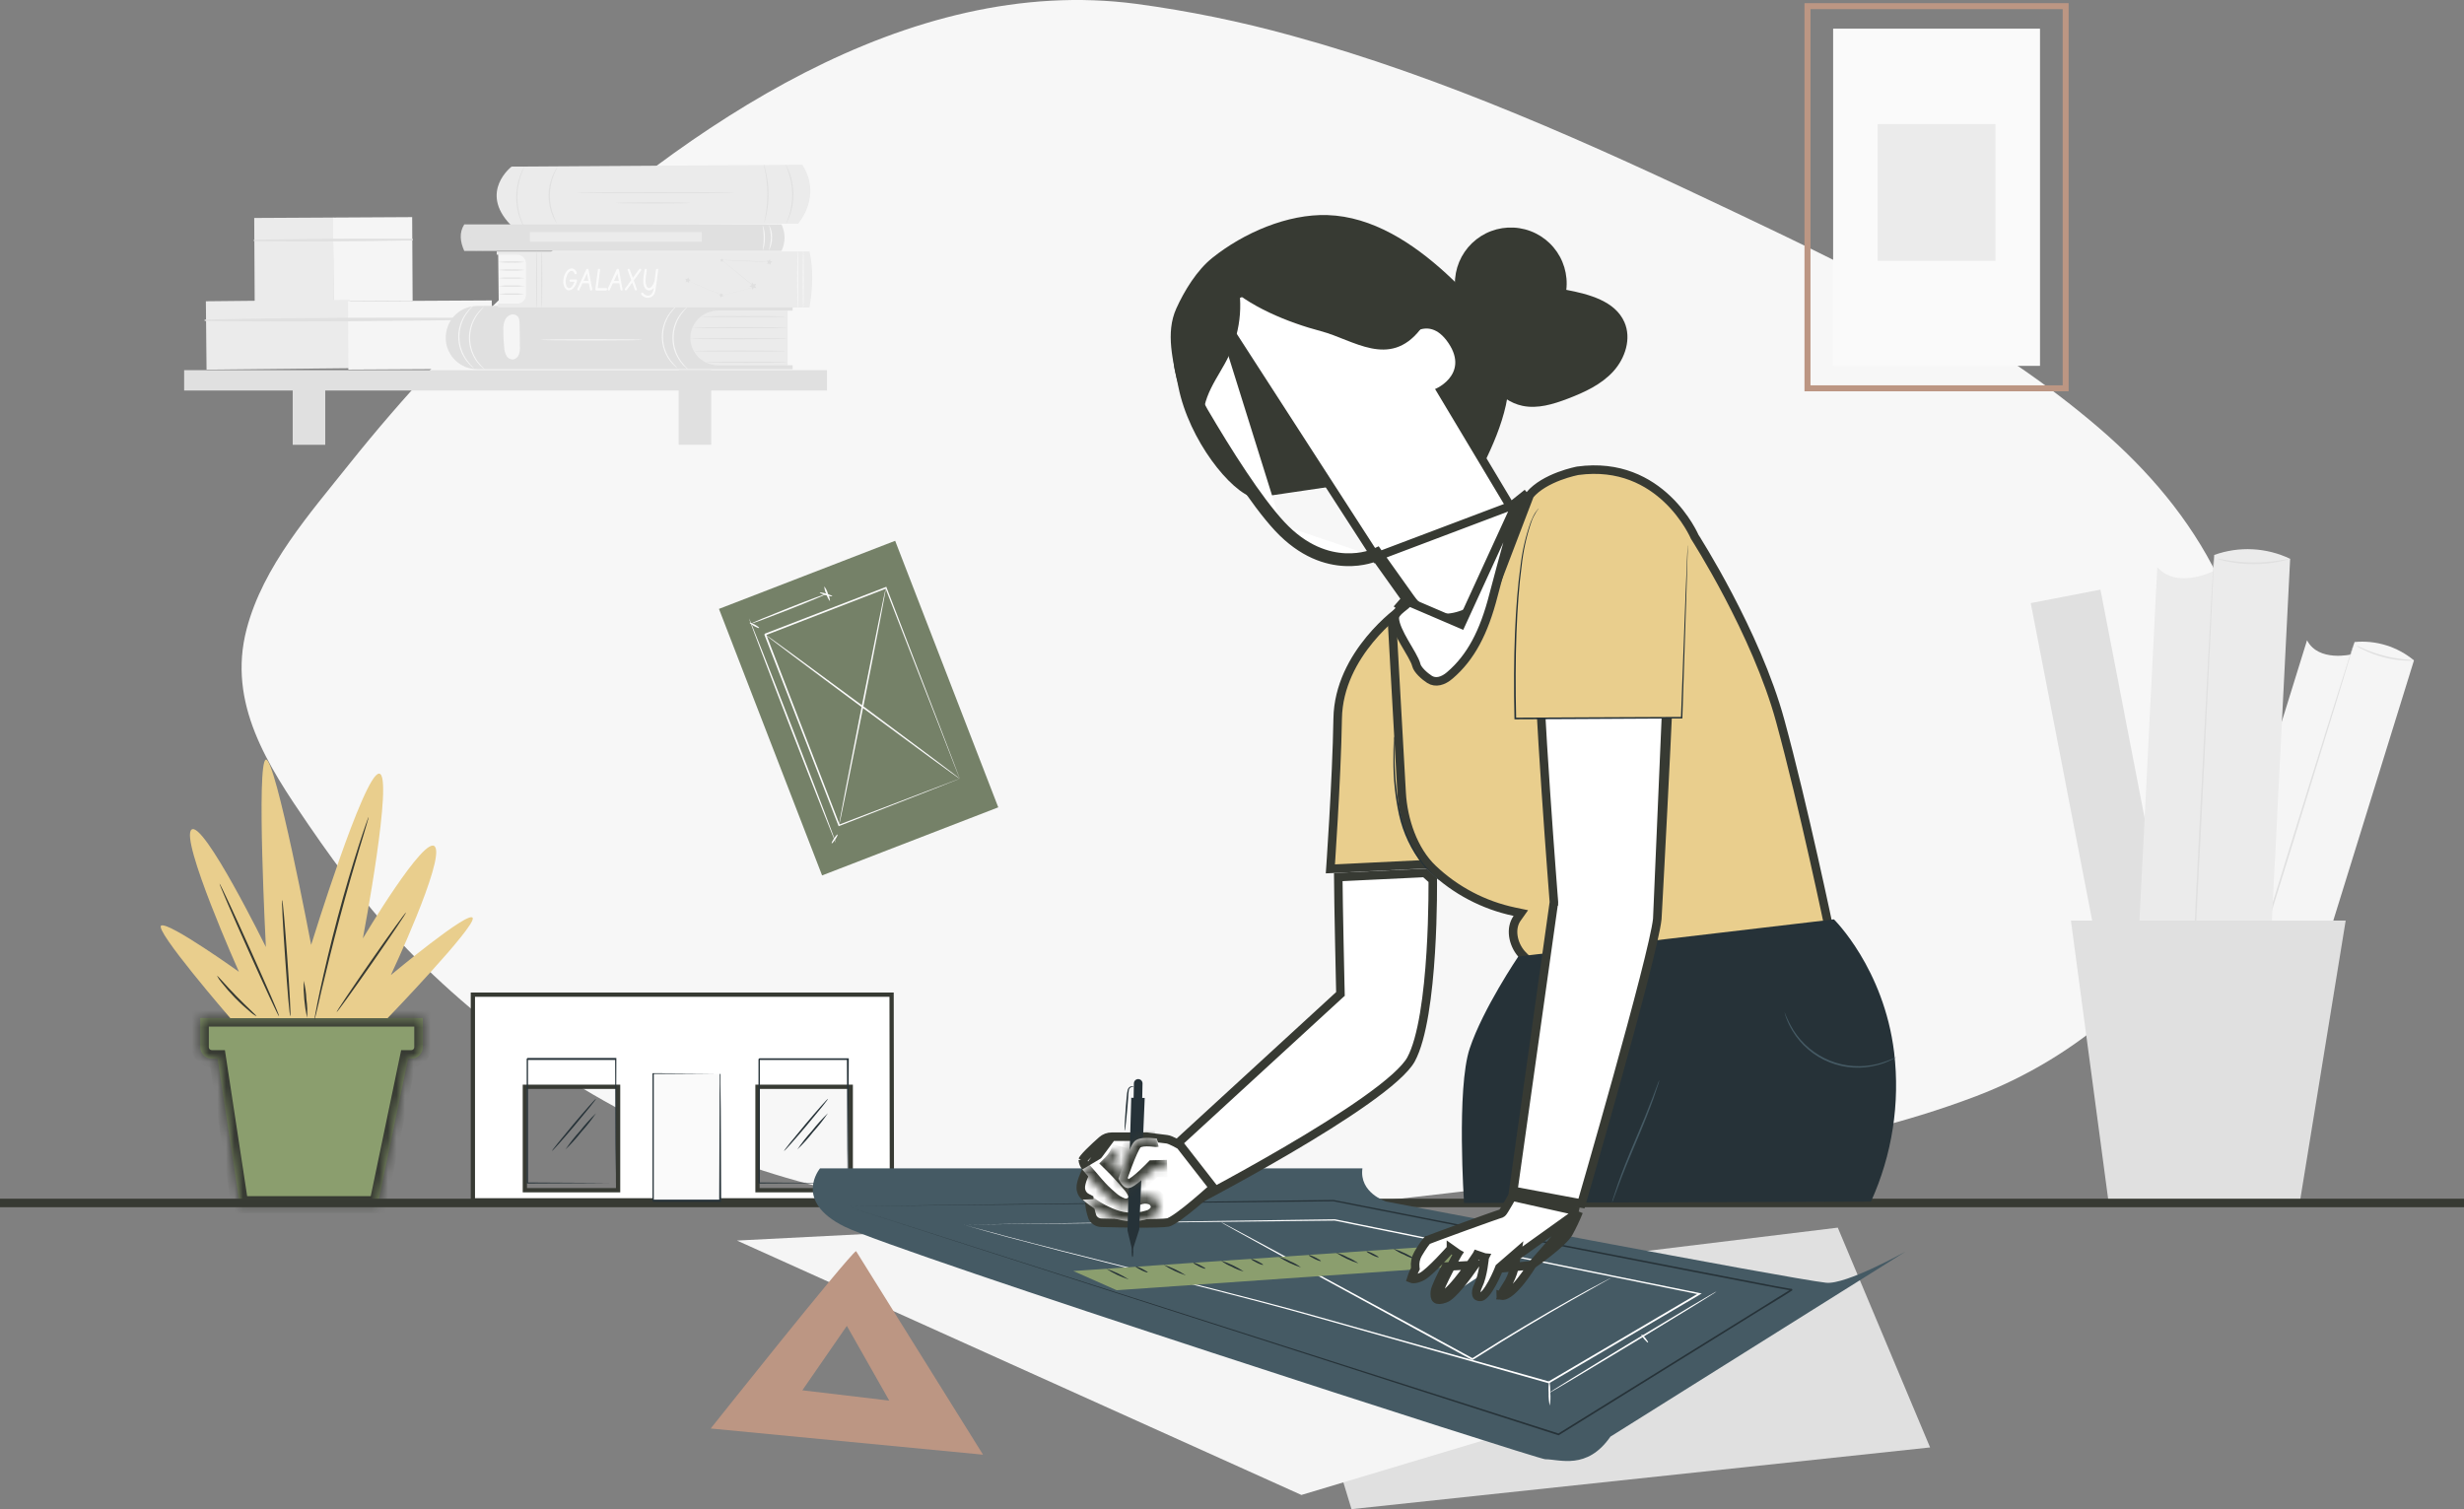 <svg xmlns="http://www.w3.org/2000/svg" width="289" height="177" viewBox="0 0 289 177" fill="none"><rect x="0" y="0" width="289" height="177" fill="#808080" stroke="none"/><path d="M246.18 50.187C233.596 39.376 218.537 32.037 203.61 24.951C186.882 16.998 169.403 9.073 151.485 4.179C145.511 2.527 139.428 1.282 133.281 0.454C106.268 -3.11 80.415 14.96 61.712 32.187C54.235 39.06 47.303 46.489 40.976 54.411C36.368 60.198 30.863 66.384 28.924 73.793C26.642 82.495 31.412 89.785 36.169 96.714C39.981 102.284 43.946 107.501 48.719 112.302C59.805 123.412 73.346 131.83 88.28 136.895C115.963 146.26 146.702 142.709 175.14 139.314C176.745 139.123 178.347 138.924 179.948 138.717C197.508 136.455 214.954 134.933 231.674 128.603C255.947 119.425 272.297 92.48 260.147 67.637C256.823 60.844 251.945 55.134 246.18 50.187Z" fill="#F7F7F7"></path><path d="M242.601 45.892H211.678C211.67 45.892 211.662 45.889 211.656 45.883C211.651 45.878 211.647 45.871 211.646 45.863V0.404C211.646 0.396 211.65 0.388 211.656 0.382C211.662 0.376 211.67 0.373 211.678 0.373H242.601C242.605 0.373 242.609 0.374 242.613 0.375C242.616 0.377 242.62 0.379 242.622 0.382C242.625 0.385 242.627 0.389 242.628 0.393C242.63 0.396 242.63 0.4 242.63 0.404V45.863C242.63 45.87 242.627 45.878 242.621 45.883C242.616 45.889 242.609 45.892 242.601 45.892ZM212.383 45.195H241.898C241.906 45.195 241.914 45.191 241.92 45.186C241.926 45.18 241.929 45.172 241.929 45.163V1.101C241.929 1.093 241.925 1.086 241.919 1.081C241.913 1.075 241.906 1.072 241.898 1.072H212.383C212.375 1.072 212.368 1.075 212.362 1.081C212.356 1.086 212.353 1.093 212.352 1.101V45.163C212.352 45.172 212.355 45.18 212.361 45.186C212.367 45.191 212.375 45.195 212.383 45.195Z" fill="#BC9683"></path><path d="M239.239 3.358H215.037C215.02 3.358 215.006 3.372 215.006 3.389V42.875C215.006 42.892 215.02 42.907 215.037 42.907H239.239C239.256 42.907 239.27 42.892 239.27 42.875V3.389C239.27 3.372 239.256 3.358 239.239 3.358Z" fill="#FAFAFA"></path><path d="M234.03 14.55H220.247C220.239 14.55 220.232 14.557 220.232 14.565V30.579C220.232 30.587 220.239 30.594 220.247 30.594H234.03C234.038 30.594 234.044 30.587 234.044 30.579V14.565C234.044 14.557 234.038 14.55 234.03 14.55Z" fill="#EBEBEB"></path><path d="M150.838 152.021C151.028 152.26 158.516 177 158.516 177L226.378 169.762L215.552 143.984C215.552 143.984 149.416 152.032 150.125 152.028" fill="#E0E0E0"></path><path d="M126.389 143.466L86.439 145.499L152.64 175.336L196.86 162.068L126.389 143.466Z" fill="#F5F5F5"></path><path d="M248.27 122.871L256.443 121.292L246.36 69.154L238.187 70.733L248.27 122.871Z" fill="#E0E0E0"></path><path d="M260.502 125.803C262.393 127.902 264.716 128.622 267.471 127.963L283.131 77.456C282.17 76.655 281.059 76.051 279.862 75.681C278.666 75.311 277.408 75.181 276.162 75.3L260.502 125.803Z" fill="#F5F5F5"></path><path d="M275.876 76.736L261.317 124.952C256.711 126.053 255.658 123.202 255.658 123.202L270.59 75.094C271.941 77.71 275.876 76.736 275.876 76.736Z" fill="#F5F5F5"></path><path d="M260.409 126.019C260.36 126.019 263.828 114.677 268.155 100.719C272.481 86.761 276.031 75.471 276.083 75.471C276.136 75.471 272.668 86.814 268.341 100.775C264.015 114.737 260.461 126.034 260.409 126.019Z" fill="#E0E0E0"></path><path d="M276.336 75.702C276.661 75.817 276.979 75.952 277.288 76.106C278.047 76.434 278.831 76.704 279.632 76.912C280.436 77.115 281.255 77.258 282.081 77.337C282.425 77.355 282.768 77.392 283.108 77.449C282.764 77.502 282.415 77.51 282.07 77.475C280.387 77.388 278.74 76.96 277.228 76.218C276.91 76.084 276.611 75.911 276.336 75.702Z" fill="#E0E0E0"></path><path d="M256.443 129.635C259.325 131.548 262.294 131.698 265.35 130.086L268.609 65.54C267.228 64.879 265.73 64.499 264.201 64.422C262.672 64.344 261.143 64.571 259.702 65.088L256.443 129.635Z" fill="#EBEBEB"></path><path d="M259.799 66.89L257.153 128.403C252.031 131.097 249.922 128.03 249.922 128.03L253.024 66.517C255.432 69.214 259.799 66.89 259.799 66.89Z" fill="#EBEBEB"></path><path d="M256.403 129.918C256.351 129.918 257.038 115.449 257.937 97.615C258.837 79.781 259.61 65.312 259.666 65.316C259.722 65.319 259.031 79.781 258.132 97.623C257.232 115.464 256.455 129.922 256.403 129.918Z" fill="#E0E0E0"></path><path d="M260.031 65.51C260.031 65.48 260.513 65.588 261.278 65.711C262.278 65.875 263.289 65.96 264.302 65.965C265.314 65.966 266.325 65.889 267.325 65.734C268.094 65.614 268.569 65.51 268.576 65.54C268.474 65.592 268.367 65.631 268.255 65.655C268.042 65.719 267.736 65.793 267.352 65.868C265.339 66.269 263.268 66.269 261.256 65.868C260.882 65.786 260.561 65.711 260.352 65.644C260.24 65.613 260.132 65.568 260.031 65.51Z" fill="#E0E0E0"></path><path d="M247.29 140.831H269.77L275.123 107.969H242.896L247.29 140.831Z" fill="#E0E0E0"></path><path d="M84.328 71.414L96.422 102.674L117.086 94.688L104.992 63.428L84.328 71.414Z" fill="#758168"></path><path d="M87.924 73.037C87.95 72.989 88.222 73.09 88.532 73.258C88.842 73.426 89.07 73.605 89.044 73.653C89.018 73.702 88.745 73.601 88.439 73.429C88.133 73.258 87.898 73.086 87.924 73.037Z" fill="#FAFAFA"></path><path d="M87.852 72.53C87.901 72.511 90.227 78.395 93.041 85.671C95.856 92.946 98.096 98.863 98.047 98.882C97.999 98.901 95.673 93.021 92.858 85.741C90.044 78.462 87.804 72.53 87.852 72.53Z" fill="#FAFAFA"></path><path d="M98.235 97.871C98.28 97.901 98.164 98.159 97.974 98.446C97.783 98.734 97.6 98.946 97.552 98.916C97.503 98.887 97.623 98.629 97.813 98.341C98.004 98.054 98.19 97.841 98.235 97.871Z" fill="#FAFAFA"></path><path d="M96.972 69.638C96.995 69.687 95.038 70.508 92.605 71.467C90.171 72.426 88.185 73.168 88.166 73.116C88.147 73.064 90.1 72.25 92.534 71.288C94.968 70.325 96.954 69.59 96.972 69.638Z" fill="#FAFAFA"></path><path d="M96.678 68.777C96.874 69.025 97.018 69.309 97.103 69.613C97.248 69.895 97.331 70.204 97.35 70.52C97.153 70.273 97.008 69.989 96.924 69.684C96.78 69.402 96.696 69.093 96.678 68.777Z" fill="#FAFAFA"></path><path d="M96.147 69.508C96.147 69.456 96.52 69.508 96.912 69.624C97.304 69.74 97.64 69.878 97.625 69.926C97.61 69.975 97.252 69.926 96.86 69.811C96.468 69.695 96.132 69.546 96.147 69.508Z" fill="#FAFAFA"></path><path d="M112.573 91.338C112.573 91.338 112.554 91.301 112.524 91.226C112.494 91.151 112.453 91.043 112.397 90.909C112.281 90.622 112.121 90.211 111.908 89.678L110.116 85.062C108.575 81.111 106.383 75.53 103.845 68.971L103.961 69.023L89.798 74.504L89.854 74.38L98.499 96.767L98.402 96.722L108.728 92.775L111.58 91.692L112.326 91.413L112.588 91.319C112.588 91.319 112.509 91.357 112.345 91.42L111.598 91.715L108.772 92.834L98.436 96.875L98.361 96.901L98.335 96.83L89.652 74.444L89.705 74.321L103.871 68.855L103.957 68.821L103.987 68.907C106.522 75.5 108.675 81.111 110.198 85.085C110.945 87.055 111.546 88.618 111.96 89.7C112.158 90.226 112.311 90.637 112.42 90.92C112.468 91.055 112.509 91.155 112.535 91.234C112.552 91.267 112.565 91.302 112.573 91.338Z" fill="#FAFAFA"></path><path d="M98.406 96.811C98.354 96.811 99.544 90.555 101.064 82.858C102.583 75.16 103.856 68.93 103.908 68.937C103.961 68.945 102.788 75.198 101.254 82.895C99.72 90.592 98.458 96.823 98.406 96.811Z" fill="#FAFAFA"></path><path d="M89.74 74.415C89.77 74.37 94.91 78.127 101.212 82.798C107.513 87.469 112.605 91.294 112.571 91.338C112.537 91.383 107.405 87.63 101.096 82.955C94.787 78.28 89.707 74.456 89.74 74.415Z" fill="#FAFAFA"></path><path d="M97 43.414H21.598V45.802H97V43.414Z" fill="#E0E0E0"></path><path d="M38.148 44.61H34.33V52.168H38.148V44.61Z" fill="#E0E0E0"></path><path d="M83.42 43.414H79.602V52.164H83.42V43.414Z" fill="#E0E0E0"></path><path d="M39.102 25.514L29.818 25.564L29.872 35.407L39.156 35.357L39.102 25.514Z" fill="#EBEBEB"></path><path d="M48.343 25.464L39.059 25.515L39.112 35.358L48.396 35.307L48.343 25.464Z" fill="#F5F5F5"></path><path d="M29.829 28.283C36 28.337 42.175 28.309 48.354 28.199C48.377 28.195 48.398 28.183 48.413 28.165C48.428 28.147 48.436 28.124 48.436 28.101C48.436 28.077 48.428 28.055 48.413 28.037C48.398 28.019 48.377 28.007 48.354 28.003C42.185 27.97 36.011 28.007 29.832 28.115C29.81 28.115 29.788 28.124 29.773 28.139C29.757 28.155 29.748 28.177 29.748 28.199C29.748 28.221 29.757 28.243 29.773 28.258C29.788 28.274 29.81 28.283 29.832 28.283H29.829Z" fill="#E0E0E0"></path><path d="M41.011 35.165L24.146 35.334L24.227 43.355L41.092 43.187L41.011 35.165Z" fill="#EBEBEB"></path><path d="M57.679 35.235L40.815 35.326L40.858 43.348L57.723 43.257L57.679 35.235Z" fill="#F5F5F5"></path><path d="M24.045 37.649C35.257 37.777 46.494 37.649 57.697 37.484C57.72 37.48 57.741 37.468 57.756 37.45C57.771 37.432 57.779 37.41 57.779 37.386C57.779 37.363 57.771 37.34 57.756 37.322C57.741 37.304 57.72 37.292 57.697 37.288C46.485 37.229 35.248 37.235 24.061 37.481C24.038 37.481 24.017 37.49 24.001 37.506C23.985 37.522 23.977 37.543 23.977 37.565C23.977 37.588 23.985 37.609 24.001 37.625C24.017 37.641 24.038 37.649 24.061 37.649H24.045Z" fill="#E0E0E0"></path><path d="M60.006 19.541C60.006 19.541 56.166 22.461 59.844 26.324C59.875 26.357 59.913 26.383 59.955 26.4C59.997 26.418 60.041 26.427 60.087 26.427L93.614 26.231C93.614 26.231 96.48 23.022 94.103 19.323L60.006 19.541Z" fill="#EBEBEB"></path><path d="M86.204 22.589C86.204 22.627 82.028 22.658 76.879 22.658C71.731 22.658 67.555 22.627 67.555 22.589C67.555 22.552 71.728 22.524 76.879 22.524C82.031 22.524 86.204 22.552 86.204 22.589Z" fill="#E0E0E0"></path><path d="M80.991 23.803C80.991 23.841 79.026 23.872 76.606 23.872C74.186 23.872 72.221 23.841 72.221 23.803C72.221 23.766 74.183 23.735 76.606 23.735C79.029 23.735 80.991 23.766 80.991 23.803Z" fill="#E0E0E0"></path><path d="M89.635 26.122C89.613 26.122 89.706 25.739 89.812 25.117C89.945 24.309 90.009 23.492 90.005 22.673C89.995 21.854 89.915 21.038 89.766 20.233C89.65 19.61 89.547 19.236 89.569 19.23C89.614 19.311 89.646 19.398 89.666 19.489C89.722 19.657 89.787 19.903 89.859 20.211C90.037 21.019 90.131 21.843 90.139 22.67C90.148 23.498 90.07 24.324 89.906 25.135C89.84 25.447 89.778 25.696 89.725 25.864C89.706 25.953 89.676 26.04 89.635 26.122Z" fill="#E0E0E0"></path><path d="M92.135 19.28C92.194 19.355 92.245 19.436 92.284 19.523C92.341 19.623 92.391 19.727 92.433 19.834C92.486 19.953 92.552 20.087 92.605 20.242C92.739 20.605 92.843 20.977 92.916 21.357C93.007 21.821 93.056 22.293 93.063 22.767C93.064 23.239 93.023 23.711 92.941 24.177C92.868 24.557 92.763 24.931 92.63 25.294C92.58 25.453 92.514 25.587 92.465 25.708C92.423 25.815 92.375 25.919 92.321 26.02C92.282 26.107 92.233 26.19 92.175 26.266C92.153 26.266 92.34 25.892 92.539 25.273C92.655 24.91 92.745 24.54 92.807 24.164C92.882 23.705 92.919 23.241 92.919 22.776C92.912 22.31 92.867 21.846 92.785 21.388C92.716 21.014 92.62 20.646 92.499 20.286C92.306 19.651 92.113 19.293 92.135 19.28Z" fill="#E0E0E0"></path><path d="M65.294 26.166C65.234 26.097 65.181 26.022 65.138 25.942C65.081 25.852 65.028 25.758 64.982 25.662C64.915 25.536 64.855 25.408 64.802 25.276C64.66 24.934 64.55 24.579 64.475 24.217C64.386 23.773 64.342 23.322 64.344 22.869C64.354 22.416 64.41 21.964 64.512 21.521C64.597 21.162 64.715 20.812 64.867 20.476C64.924 20.345 64.987 20.217 65.057 20.093C65.105 19.998 65.159 19.907 65.219 19.819C65.264 19.74 65.319 19.667 65.381 19.601C65.406 19.601 65.191 19.937 64.954 20.513C64.822 20.849 64.718 21.196 64.643 21.549C64.551 21.984 64.5 22.426 64.49 22.869C64.488 23.314 64.527 23.758 64.605 24.195C64.68 24.552 64.784 24.902 64.917 25.241C65.11 25.823 65.319 26.166 65.294 26.166Z" fill="#E0E0E0"></path><path d="M61.675 26.985C61.606 26.908 61.548 26.824 61.501 26.733C61.447 26.649 61.388 26.543 61.326 26.421C61.264 26.3 61.186 26.154 61.124 25.989C60.962 25.606 60.834 25.21 60.74 24.806C60.511 23.81 60.487 22.779 60.672 21.774C60.746 21.361 60.858 20.956 61.005 20.563C61.057 20.412 61.118 20.265 61.186 20.121C61.234 20.014 61.288 19.91 61.348 19.81C61.39 19.716 61.444 19.628 61.51 19.548C61.535 19.548 61.32 19.94 61.096 20.603C60.964 20.996 60.864 21.399 60.797 21.808C60.629 22.797 60.651 23.809 60.862 24.79C60.947 25.19 61.065 25.583 61.214 25.964C61.466 26.602 61.697 26.972 61.675 26.985Z" fill="#E0E0E0"></path><path d="M92.383 36.438V42.851H79.969V36.438H92.383Z" fill="#EBEBEB"></path><path d="M52.287 39.704C52.287 39.76 52.287 39.816 52.287 39.872C52.351 40.805 52.769 41.679 53.456 42.315C54.142 42.951 55.045 43.302 55.981 43.296H92.963V42.832H84.186C83.335 42.832 82.519 42.494 81.918 41.893C81.316 41.292 80.978 40.476 80.978 39.626C80.983 38.779 81.323 37.968 81.924 37.371C82.525 36.773 83.338 36.438 84.186 36.438H92.963V35.757L55.978 35.881C55.482 35.882 54.992 35.983 54.535 36.177C54.079 36.371 53.667 36.655 53.323 37.011C52.978 37.368 52.709 37.79 52.532 38.252C52.354 38.715 52.271 39.209 52.287 39.704Z" fill="#E0E0E0"></path><path d="M92.385 39.729C92.385 39.766 89.834 39.797 86.685 39.797C83.536 39.797 80.982 39.766 80.982 39.729C80.982 39.691 83.536 39.66 86.685 39.66C89.834 39.66 92.385 39.691 92.385 39.729Z" fill="#E0E0E0"></path><path d="M92.206 41.173C92.206 41.21 89.789 41.242 86.811 41.242C83.834 41.242 81.414 41.21 81.414 41.173C81.414 41.136 83.843 41.108 86.811 41.108C89.78 41.108 92.206 41.136 92.206 41.173Z" fill="#E0E0E0"></path><path d="M92.384 42.496C92.384 42.534 90.204 42.562 87.535 42.562C84.866 42.562 82.686 42.534 82.686 42.496C82.686 42.459 84.866 42.428 87.535 42.428C90.204 42.428 92.384 42.459 92.384 42.496Z" fill="#E0E0E0"></path><path d="M92.383 38.431C92.383 38.468 89.892 38.499 86.799 38.499C83.706 38.499 81.215 38.468 81.215 38.431C81.215 38.393 83.706 38.362 86.799 38.362C89.892 38.362 92.383 38.393 92.383 38.431Z" fill="#E0E0E0"></path><path d="M92.207 37.133C92.207 37.17 89.98 37.201 87.223 37.201C84.467 37.201 82.24 37.17 82.24 37.133C82.24 37.095 84.464 37.064 87.223 37.064C89.983 37.064 92.207 37.095 92.207 37.133Z" fill="#E0E0E0"></path><path d="M56.766 35.987C56.483 36.28 56.22 36.592 55.981 36.921C55.42 37.73 55.125 38.694 55.137 39.679C55.149 40.663 55.467 41.62 56.047 42.415C56.292 42.74 56.562 43.046 56.853 43.331C56.757 43.276 56.668 43.21 56.588 43.135C56.357 42.938 56.148 42.717 55.965 42.475C55.352 41.672 55.014 40.694 55.002 39.684C54.99 38.674 55.305 37.688 55.9 36.871C56.077 36.626 56.278 36.4 56.501 36.196C56.581 36.117 56.67 36.047 56.766 35.987Z" fill="#F5F5F5"></path><path d="M55.517 35.85C55.234 36.142 54.971 36.455 54.732 36.784C54.172 37.594 53.877 38.558 53.888 39.543C53.9 40.528 54.218 41.485 54.798 42.281C55.043 42.605 55.313 42.91 55.604 43.193C55.507 43.14 55.417 43.074 55.336 42.997C55.106 42.8 54.897 42.579 54.714 42.337C54.098 41.536 53.758 40.557 53.746 39.547C53.735 38.536 54.051 37.55 54.648 36.734C54.824 36.488 55.025 36.262 55.249 36.059C55.329 35.977 55.419 35.907 55.517 35.85Z" fill="#F5F5F5"></path><path d="M80.642 35.987C80.357 36.279 80.093 36.591 79.854 36.921C79.295 37.731 79.001 38.695 79.013 39.679C79.025 40.663 79.341 41.619 79.919 42.415C80.164 42.742 80.435 43.047 80.729 43.331C80.631 43.278 80.541 43.212 80.461 43.135C80.229 42.939 80.02 42.718 79.838 42.475C79.222 41.674 78.882 40.695 78.87 39.684C78.857 38.674 79.173 37.687 79.77 36.871C79.947 36.626 80.15 36.4 80.374 36.196C80.453 36.115 80.543 36.044 80.642 35.987Z" fill="#F5F5F5"></path><path d="M79.39 35.85C79.106 36.142 78.844 36.455 78.605 36.784C78.044 37.594 77.749 38.558 77.761 39.543C77.773 40.528 78.091 41.485 78.67 42.281C78.919 42.605 79.19 42.91 79.483 43.193C79.387 43.139 79.297 43.073 79.215 42.997C78.985 42.8 78.776 42.579 78.593 42.337C77.979 41.535 77.641 40.556 77.629 39.547C77.617 38.537 77.932 37.55 78.527 36.734C78.704 36.489 78.905 36.263 79.128 36.059C79.207 35.979 79.294 35.909 79.39 35.85Z" fill="#F5F5F5"></path><path d="M60.975 40.603C60.975 39.736 60.964 38.866 60.941 37.995C60.952 37.768 60.921 37.541 60.851 37.325C60.813 37.218 60.747 37.122 60.66 37.048C60.573 36.974 60.468 36.925 60.356 36.905C60.029 36.762 59.518 37.033 59.291 37.409C59.093 37.806 59.005 38.247 59.035 38.689C59.029 39.377 59.063 40.065 59.135 40.75C59.151 41.074 59.234 41.392 59.378 41.683C59.452 41.83 59.565 41.953 59.706 42.037C59.846 42.122 60.008 42.166 60.172 42.163C60.332 42.135 60.482 42.065 60.605 41.958C60.728 41.852 60.819 41.714 60.87 41.559C60.965 41.25 61.001 40.926 60.975 40.603Z" fill="#F5F5F5"></path><path d="M75.334 39.862C75.334 39.9 72.662 39.931 69.367 39.931C66.072 39.931 63.397 39.9 63.397 39.862C63.397 39.825 66.069 39.794 69.367 39.794C72.665 39.794 75.334 39.816 75.334 39.862Z" fill="#F5F5F5"></path><path d="M58.498 35.732L58.43 29.652H61.74L61.856 35.732H58.498Z" fill="#F5F5F5"></path><path d="M61.543 30.732C61.034 30.802 60.52 30.825 60.007 30.801C59.493 30.825 58.978 30.802 58.469 30.732C58.979 30.666 59.493 30.645 60.007 30.667C60.52 30.645 61.034 30.666 61.543 30.732Z" fill="#E0E0E0"></path><path d="M61.543 31.672C61.034 31.74 60.52 31.763 60.007 31.741C59.493 31.763 58.979 31.74 58.469 31.672C58.979 31.604 59.493 31.581 60.007 31.604C60.52 31.581 61.034 31.604 61.543 31.672Z" fill="#E0E0E0"></path><path d="M61.543 32.609C61.034 32.677 60.52 32.7 60.007 32.678C59.493 32.7 58.979 32.677 58.469 32.609C58.979 32.543 59.493 32.522 60.007 32.544C60.52 32.522 61.034 32.543 61.543 32.609Z" fill="#E0E0E0"></path><path d="M61.543 33.55C61.034 33.616 60.52 33.638 60.007 33.615C59.493 33.638 58.979 33.616 58.469 33.55C58.979 33.482 59.493 33.459 60.007 33.481C60.52 33.459 61.034 33.482 61.543 33.55Z" fill="#E0E0E0"></path><path d="M61.543 34.487C61.034 34.555 60.52 34.578 60.007 34.555C59.493 34.578 58.979 34.555 58.469 34.487C58.979 34.419 59.493 34.396 60.007 34.418C60.52 34.396 61.034 34.419 61.543 34.487Z" fill="#E0E0E0"></path><path d="M58.256 29.491H94.948C95.399 31.505 95.337 33.721 94.948 36.062H58.412V35.614H60.645C60.922 35.614 61.189 35.504 61.386 35.309C61.583 35.114 61.695 34.848 61.697 34.571V30.926C61.698 30.787 61.671 30.65 61.618 30.522C61.565 30.394 61.488 30.278 61.39 30.18C61.292 30.082 61.176 30.004 61.048 29.951C60.92 29.898 60.783 29.87 60.645 29.87H58.256V29.491Z" fill="#EBEBEB"></path><path d="M66.929 32.781H67.552C67.574 32.776 67.596 32.776 67.618 32.781C67.638 32.792 67.655 32.809 67.667 32.829C67.678 32.849 67.684 32.873 67.683 32.896C67.685 32.909 67.685 32.923 67.683 32.936C67.683 32.989 67.658 33.039 67.642 33.092C67.57 33.35 67.439 33.588 67.259 33.786C67.195 33.865 67.116 33.929 67.026 33.975C66.936 34.021 66.837 34.048 66.736 34.054H66.665C66.576 34.037 66.492 34 66.42 33.946C66.348 33.892 66.288 33.823 66.247 33.743C66.118 33.519 66.054 33.263 66.063 33.005C66.064 32.828 66.089 32.652 66.138 32.482C66.201 32.22 66.325 31.977 66.499 31.772C66.564 31.686 66.647 31.616 66.743 31.565C66.838 31.515 66.943 31.485 67.051 31.48C67.132 31.478 67.212 31.496 67.284 31.532C67.457 31.628 67.586 31.788 67.642 31.978C67.647 31.998 67.647 32.019 67.642 32.04C67.642 32.063 67.636 32.086 67.624 32.105C67.613 32.126 67.597 32.143 67.577 32.154C67.557 32.166 67.535 32.172 67.512 32.171H67.471C67.451 32.164 67.433 32.154 67.419 32.139C67.404 32.124 67.393 32.106 67.387 32.087C67.367 32.035 67.342 31.986 67.312 31.94C67.282 31.89 67.241 31.849 67.191 31.819C67.141 31.789 67.084 31.772 67.026 31.769C66.952 31.771 66.881 31.798 66.823 31.844C66.67 31.97 66.555 32.136 66.49 32.323C66.396 32.542 66.346 32.776 66.344 33.014C66.337 33.2 66.373 33.386 66.45 33.556C66.472 33.622 66.514 33.68 66.569 33.723C66.624 33.765 66.691 33.791 66.761 33.796C66.823 33.79 66.882 33.771 66.936 33.74C66.99 33.71 67.036 33.668 67.073 33.618C67.214 33.452 67.32 33.258 67.384 33.048H66.945C66.906 33.048 66.868 33.032 66.841 33.004C66.814 32.976 66.798 32.938 66.798 32.899C66.8 32.884 66.806 32.869 66.814 32.855C66.825 32.834 66.841 32.815 66.861 32.802C66.882 32.789 66.905 32.782 66.929 32.781Z" fill="#FAFAFA"></path><path d="M69.013 31.585C69.019 31.601 69.024 31.616 69.028 31.632C69.053 31.719 69.2 32.479 69.461 33.904C69.463 33.915 69.463 33.925 69.461 33.936C69.461 33.96 69.454 33.983 69.442 34.004C69.432 34.024 69.417 34.041 69.397 34.053C69.378 34.064 69.356 34.07 69.333 34.069H69.312C69.288 34.067 69.265 34.057 69.247 34.04C69.229 34.024 69.217 34.003 69.212 33.979L69.066 33.223H68.312L67.96 33.982V34.007C67.946 34.025 67.929 34.04 67.909 34.051C67.889 34.062 67.867 34.068 67.845 34.069C67.81 34.069 67.777 34.056 67.752 34.031C67.728 34.007 67.714 33.973 67.714 33.939C67.713 33.925 67.713 33.912 67.714 33.898C67.739 33.845 67.776 33.764 67.826 33.649C68.355 32.501 68.67 31.819 68.76 31.613C68.77 31.587 68.787 31.564 68.81 31.547C68.833 31.531 68.86 31.521 68.888 31.52C68.912 31.52 68.937 31.526 68.959 31.537C68.98 31.549 68.999 31.565 69.013 31.585ZM68.847 32.08L68.439 32.94H69.016L68.847 32.08Z" fill="#FAFAFA"></path><path d="M71.076 34.07H69.954C69.929 34.07 69.904 34.062 69.883 34.048C69.864 34.03 69.849 34.009 69.838 33.986C69.827 33.962 69.821 33.937 69.82 33.911C69.82 33.865 69.924 33.111 70.132 31.648C70.13 31.631 70.13 31.615 70.132 31.598C70.141 31.574 70.157 31.553 70.178 31.539C70.199 31.524 70.224 31.517 70.25 31.517C70.271 31.512 70.292 31.512 70.312 31.517C70.334 31.527 70.352 31.544 70.364 31.564C70.376 31.585 70.382 31.608 70.381 31.632C70.381 31.732 70.347 31.944 70.306 32.255C70.178 33.22 70.113 33.73 70.107 33.783H71.041C71.065 33.779 71.089 33.779 71.113 33.783C71.138 33.792 71.16 33.809 71.175 33.832C71.19 33.854 71.198 33.881 71.197 33.908C71.198 33.922 71.198 33.937 71.197 33.951C71.191 33.981 71.176 34.008 71.154 34.029C71.132 34.05 71.105 34.064 71.076 34.07Z" fill="#FAFAFA"></path><path d="M72.57 31.586L72.589 31.632C72.614 31.72 72.757 32.479 73.019 33.905C73.022 33.915 73.022 33.926 73.019 33.936C73.023 33.959 73.023 33.982 73.019 34.004C73.007 34.024 72.991 34.041 72.972 34.052C72.952 34.064 72.929 34.07 72.906 34.07H72.888C72.864 34.066 72.841 34.056 72.823 34.04C72.805 34.024 72.791 34.003 72.785 33.98L72.632 33.223H71.879L71.517 33.983V34.008C71.505 34.026 71.488 34.041 71.468 34.051C71.449 34.062 71.427 34.068 71.405 34.07C71.38 34.071 71.355 34.063 71.334 34.048C71.314 34.037 71.298 34.021 71.287 34.002C71.276 33.983 71.271 33.961 71.271 33.939C71.269 33.926 71.269 33.912 71.271 33.898C71.293 33.846 71.331 33.765 71.383 33.65C71.91 32.501 72.228 31.819 72.318 31.614C72.326 31.589 72.341 31.567 72.362 31.551C72.382 31.535 72.406 31.525 72.432 31.522C72.458 31.519 72.484 31.523 72.507 31.535C72.531 31.546 72.55 31.564 72.564 31.586H72.57ZM72.408 32.081L72.01 32.952H72.586L72.408 32.081Z" fill="#FAFAFA"></path><path d="M74.333 32.89L74.533 33.444C74.648 33.755 74.704 33.926 74.704 33.942C74.704 33.966 74.697 33.99 74.682 34.01C74.671 34.029 74.655 34.044 74.636 34.055C74.617 34.065 74.595 34.07 74.573 34.069C74.548 34.068 74.524 34.059 74.504 34.044C74.485 34.028 74.471 34.006 74.464 33.982C74.464 33.957 74.464 33.939 74.442 33.926C74.383 33.789 74.284 33.528 74.147 33.148L73.524 34.001C73.512 34.021 73.495 34.038 73.475 34.05C73.455 34.062 73.432 34.069 73.408 34.069C73.384 34.069 73.361 34.063 73.34 34.051C73.32 34.041 73.304 34.025 73.293 34.005C73.281 33.986 73.276 33.964 73.278 33.942V33.914C73.292 33.874 73.314 33.838 73.343 33.808C73.555 33.537 73.785 33.213 74.041 32.84L73.963 32.631C73.729 32.009 73.611 31.676 73.611 31.654C73.611 31.63 73.616 31.607 73.626 31.585C73.636 31.565 73.651 31.549 73.67 31.537C73.689 31.526 73.71 31.52 73.732 31.52C73.758 31.519 73.784 31.526 73.805 31.539C73.828 31.552 73.846 31.572 73.857 31.595L74.227 32.588L74.963 31.585C74.976 31.566 74.993 31.551 75.014 31.54C75.035 31.529 75.058 31.523 75.081 31.523C75.101 31.518 75.123 31.518 75.143 31.523C75.163 31.535 75.18 31.553 75.191 31.574C75.201 31.594 75.207 31.618 75.205 31.641C75.21 31.662 75.21 31.683 75.205 31.704L74.333 32.89Z" fill="#FAFAFA"></path><path d="M77.07 31.529C77.089 31.524 77.109 31.524 77.129 31.529C77.15 31.54 77.168 31.555 77.181 31.575C77.193 31.595 77.2 31.618 77.2 31.642C77.02 33.072 76.916 33.843 76.889 33.958C76.868 34.175 76.796 34.385 76.68 34.571C76.597 34.687 76.487 34.781 76.358 34.844C76.23 34.907 76.088 34.937 75.945 34.932C75.822 34.926 75.701 34.894 75.59 34.839C75.426 34.77 75.289 34.65 75.201 34.496C75.196 34.475 75.196 34.452 75.201 34.431C75.2 34.408 75.205 34.385 75.216 34.365C75.228 34.347 75.244 34.333 75.263 34.322C75.281 34.312 75.302 34.307 75.324 34.307C75.345 34.307 75.366 34.312 75.385 34.322C75.404 34.333 75.42 34.347 75.431 34.365C75.494 34.458 75.579 34.535 75.677 34.589C75.776 34.643 75.886 34.673 75.998 34.677C76.084 34.675 76.168 34.655 76.244 34.616C76.32 34.577 76.386 34.521 76.437 34.453C76.589 34.252 76.674 34.01 76.68 33.758C76.636 33.825 76.582 33.884 76.518 33.933C76.402 34.016 76.263 34.061 76.12 34.06H76.048C75.959 34.044 75.874 34.008 75.801 33.954C75.728 33.9 75.669 33.83 75.627 33.749C75.497 33.526 75.433 33.27 75.444 33.011C75.444 32.877 75.444 32.74 75.462 32.597C75.496 32.277 75.546 31.959 75.612 31.645C75.611 31.632 75.611 31.62 75.612 31.607C75.619 31.581 75.634 31.558 75.656 31.542C75.677 31.526 75.703 31.517 75.73 31.517C75.753 31.517 75.776 31.524 75.796 31.536C75.815 31.545 75.832 31.56 75.843 31.578C75.855 31.596 75.861 31.617 75.861 31.639C75.851 31.808 75.831 31.976 75.802 32.143C75.758 32.398 75.729 32.656 75.715 32.915C75.707 33.118 75.74 33.322 75.811 33.513C75.89 33.693 75.994 33.783 76.123 33.783H76.169C76.308 33.738 76.425 33.644 76.5 33.519C76.634 33.333 76.727 33.12 76.774 32.896L76.942 31.651C76.938 31.633 76.938 31.613 76.942 31.595C76.953 31.572 76.972 31.553 76.995 31.541C77.018 31.53 77.044 31.526 77.07 31.529Z" fill="#FAFAFA"></path><path d="M93.567 36.146C93.529 36.146 93.498 34.639 93.498 32.778C93.498 30.916 93.529 29.406 93.567 29.406C93.604 29.406 93.635 30.916 93.635 32.778C93.635 34.639 93.604 36.146 93.567 36.146Z" fill="#F5F5F5"></path><path d="M63.543 36.146C63.506 36.146 63.475 34.639 63.475 32.778C63.475 30.916 63.506 29.406 63.543 29.406C63.581 29.406 63.612 30.916 63.612 32.778C63.612 34.639 63.581 36.146 63.543 36.146Z" fill="#E0E0E0"></path><path d="M94.213 36.146C94.176 36.146 94.144 34.639 94.144 32.778C94.144 30.916 94.176 29.406 94.213 29.406C94.25 29.406 94.282 30.916 94.282 32.778C94.282 34.639 94.25 36.146 94.213 36.146Z" fill="#F5F5F5"></path><path d="M62.942 36.146C62.904 36.146 62.873 34.639 62.873 32.778C62.873 30.916 62.904 29.406 62.942 29.406C62.979 29.406 63.007 30.916 63.007 32.778C63.007 34.639 62.976 36.146 62.942 36.146Z" fill="#E0E0E0"></path><path d="M84.674 30.524L88.551 33.637L88.586 33.665H88.542L88.028 33.802L84.746 34.664L81.777 33.419L80.94 33.061L80.719 32.961L80.659 32.936H80.641H80.662L80.719 32.961L80.943 33.052L81.787 33.4L84.761 34.645L88.034 33.783L88.517 33.637V33.677L84.646 30.524" fill="#E0E0E0"></path><path d="M88.195 33.145L88.403 33.344L88.69 33.285L88.565 33.547L88.712 33.796L88.422 33.759L88.229 33.977L88.176 33.69L87.908 33.575L88.164 33.435L88.195 33.145Z" fill="#E0E0E0"></path><path d="M84.474 34.378L84.62 34.499L84.801 34.446L84.729 34.624L84.835 34.78L84.645 34.767L84.53 34.914L84.483 34.733L84.309 34.668L84.467 34.568L84.474 34.378Z" fill="#E0E0E0"></path><path d="M80.365 32.694L80.596 32.709L80.739 32.526L80.795 32.75L81.013 32.828L80.817 32.952L80.808 33.183L80.63 33.036L80.409 33.099L80.493 32.884L80.365 32.694Z" fill="#E0E0E0"></path><path d="M89.934 30.568L90.164 30.58L90.304 30.399L90.363 30.624L90.578 30.701L90.385 30.826L90.376 31.057L90.198 30.91L89.977 30.973L90.061 30.758L89.934 30.568Z" fill="#E0E0E0"></path><path d="M84.484 30.415L84.631 30.424L84.721 30.309L84.758 30.452L84.895 30.502L84.771 30.58L84.765 30.73L84.653 30.633L84.512 30.674L84.565 30.536L84.484 30.415Z" fill="#E0E0E0"></path><path d="M90.253 30.726C90.253 30.726 89.007 30.701 87.45 30.633C85.892 30.564 84.647 30.502 84.647 30.487C84.647 30.471 85.892 30.515 87.45 30.58C89.007 30.645 90.256 30.711 90.253 30.726Z" fill="#E0E0E0"></path><path d="M91.663 29.434H54.451C53.962 28.329 53.844 27.28 54.451 26.322H91.663C91.897 26.807 92.018 27.339 92.018 27.878C92.018 28.417 91.897 28.949 91.663 29.434Z" fill="#E0E0E0"></path><path d="M82.316 27.224H62.156V28.352H82.316V27.224Z" fill="#EBEBEB"></path><path d="M55.88 29.45C55.756 29.349 55.656 29.221 55.587 29.076C55.396 28.739 55.281 28.364 55.247 27.977C55.212 27.592 55.261 27.203 55.391 26.838C55.431 26.683 55.506 26.539 55.612 26.418C55.579 26.57 55.535 26.72 55.481 26.866C55.383 27.224 55.349 27.596 55.381 27.965C55.417 28.335 55.515 28.696 55.671 29.033C55.749 29.167 55.819 29.307 55.88 29.45Z" fill="#E0E0E0"></path><path d="M56.685 29.45C56.685 29.45 56.538 29.332 56.373 29.076C56.183 28.739 56.068 28.364 56.034 27.978C56 27.593 56.049 27.204 56.177 26.838C56.219 26.683 56.296 26.539 56.401 26.418C56.366 26.57 56.322 26.72 56.267 26.866C56.172 27.224 56.14 27.596 56.171 27.965C56.203 28.335 56.301 28.697 56.461 29.033C56.544 29.167 56.619 29.306 56.685 29.45Z" fill="#E0E0E0"></path><path d="M90.158 29.378C90.308 28.887 90.396 28.378 90.42 27.865C90.402 27.352 90.32 26.843 90.177 26.349C90.451 26.806 90.583 27.333 90.557 27.865C90.577 28.398 90.438 28.924 90.158 29.378Z" fill="#F5F5F5"></path><path d="M89.465 29.372C89.424 29.372 89.58 28.709 89.577 27.89C89.574 27.071 89.421 26.415 89.462 26.405C89.648 26.877 89.733 27.383 89.711 27.89C89.735 28.396 89.651 28.901 89.465 29.372Z" fill="#F5F5F5"></path><mask id="path-86-inside-1_619_3580" fill="white"><path fill-rule="evenodd" clip-rule="evenodd" d="M23.49 122.816V119.398H49.593V122.816C49.593 123.173 49.451 123.515 49.199 123.768C48.947 124.021 48.605 124.163 48.248 124.164H47.866L44.297 141.295H28.13L25.521 124.164H24.835C24.478 124.163 24.136 124.021 23.884 123.768C23.632 123.515 23.49 123.173 23.49 122.816Z"></path></mask><path fill-rule="evenodd" clip-rule="evenodd" d="M23.49 122.816V119.398H49.593V122.816C49.593 123.173 49.451 123.515 49.199 123.768C48.947 124.021 48.605 124.163 48.248 124.164H47.866L44.297 141.295H28.13L25.521 124.164H24.835C24.478 124.163 24.136 124.021 23.884 123.768C23.632 123.515 23.49 123.173 23.49 122.816Z" fill="#8B9E6E"></path><path d="M23.49 119.398V118.398H22.49V119.398H23.49ZM49.593 119.398H50.593V118.398H49.593V119.398ZM49.593 122.816H48.593V122.816L49.593 122.816ZM48.248 124.164V125.164L48.251 125.164L48.248 124.164ZM47.866 124.164V123.164H47.053L46.887 123.96L47.866 124.164ZM44.297 141.295V142.295H45.11L45.276 141.499L44.297 141.295ZM28.13 141.295L27.142 141.446L27.271 142.295H28.13V141.295ZM25.521 124.164L26.509 124.014L26.38 123.164H25.521V124.164ZM24.835 124.164L24.832 125.164H24.835V124.164ZM23.884 123.768L24.592 123.062L23.884 123.768ZM22.49 119.398V122.816H24.49V119.398H22.49ZM49.593 118.398H23.49V120.398H49.593V118.398ZM50.593 122.816V119.398H48.593V122.816H50.593ZM49.907 124.474C50.346 124.034 50.593 123.438 50.593 122.816L48.593 122.816C48.593 122.908 48.556 122.996 48.491 123.062L49.907 124.474ZM48.251 125.164C48.873 125.162 49.468 124.914 49.907 124.474L48.491 123.062C48.426 123.127 48.337 123.164 48.245 123.164L48.251 125.164ZM47.866 125.164H48.248V123.164H47.866V125.164ZM45.276 141.499L48.845 124.368L46.887 123.96L43.318 141.091L45.276 141.499ZM28.13 142.295H44.297V140.295H28.13V142.295ZM24.532 124.315L27.142 141.446L29.119 141.144L26.509 124.014L24.532 124.315ZM24.835 125.164H25.521V123.164H24.835V125.164ZM23.176 124.474C23.615 124.914 24.21 125.162 24.832 125.164L24.838 123.164C24.746 123.164 24.657 123.127 24.592 123.062L23.176 124.474ZM22.49 122.816C22.49 123.438 22.737 124.034 23.176 124.474L24.592 123.062C24.527 122.996 24.49 122.908 24.49 122.816H22.49Z" fill="#373A33" mask="url(#path-86-inside-1_619_3580)"></path><path d="M27.013 119.415C27.013 119.415 17.933 108.926 18.923 108.546C19.913 108.166 28.024 113.978 28.024 113.978C28.024 113.978 21.072 98.421 22.464 97.302C23.857 96.182 31.185 111.074 31.185 111.074C31.185 111.074 30.048 89.341 31.185 89.091C32.322 88.84 36.495 110.824 36.495 110.824C36.495 110.824 42.691 90.733 44.459 90.733C46.227 90.733 42.561 110.063 42.561 110.063C42.561 110.063 49.911 97.682 51.031 99.324C52.151 100.966 45.843 114.359 45.843 114.359C45.843 114.359 55.078 106.658 55.446 107.665C55.813 108.671 45.462 119.415 45.462 119.415H27.013Z" fill="#E9CE8D"></path><path d="M25.746 103.633C25.807 103.607 27.424 107.064 29.352 111.36C31.28 115.656 32.811 119.139 32.729 119.186C32.647 119.234 31.051 115.755 29.123 111.459C27.195 107.164 25.681 103.633 25.746 103.633Z" fill="#373A33"></path><path d="M33.096 105.551C33.166 105.551 33.434 108.598 33.697 112.362C33.961 116.126 34.13 119.186 34.048 119.19C33.966 119.194 33.711 116.165 33.447 112.379C33.183 108.594 33.027 105.556 33.096 105.551Z" fill="#373A33"></path><path d="M43.24 95.82C43.232 95.904 43.213 95.986 43.184 96.066C43.132 96.252 43.067 96.498 42.985 96.757C42.795 97.393 42.553 98.248 42.224 99.29C41.584 101.429 40.72 104.385 39.842 107.678C38.964 110.971 38.238 113.961 37.719 116.135C37.472 117.194 37.287 118.067 37.118 118.728C37.049 119.009 36.993 119.238 36.945 119.424C36.929 119.507 36.903 119.588 36.867 119.666C36.87 119.581 36.88 119.497 36.897 119.415C36.932 119.225 36.971 118.983 37.023 118.706C37.135 118.093 37.312 117.207 37.546 116.113C38.013 113.953 38.713 110.928 39.591 107.63C40.469 104.333 41.364 101.381 42.047 99.255C42.389 98.192 42.678 97.332 42.886 96.744C42.981 96.472 43.063 96.252 43.128 96.07C43.154 95.982 43.192 95.898 43.24 95.82Z" fill="#373A33"></path><path d="M47.623 107.021C47.679 107.06 45.894 109.709 43.654 112.932C41.414 116.156 39.538 118.745 39.482 118.706C39.426 118.667 41.211 116.018 43.451 112.79C45.691 109.562 47.567 106.982 47.623 107.021Z" fill="#373A33"></path><path d="M30.088 119.19C29.795 119.041 29.526 118.85 29.288 118.624C28.825 118.24 28.203 117.682 27.558 117.025C27.009 116.462 26.489 115.871 26.002 115.253C25.784 115.01 25.601 114.738 25.457 114.445C25.513 114.398 26.46 115.543 27.736 116.848C29.011 118.153 30.131 119.134 30.088 119.19Z" fill="#373A33"></path><path d="M35.613 115.024C35.804 115.729 35.913 116.455 35.937 117.185C36.044 117.907 36.069 118.639 36.011 119.367C35.711 117.938 35.578 116.479 35.613 115.02V115.024Z" fill="#373A33"></path><path d="M0 141.09H289" stroke="#373A33"></path><path d="M202.455 151.857C201.399 151.997 200.326 151.936 199.293 151.678C199.821 151.649 200.35 151.664 200.876 151.723C201.405 151.723 201.933 151.768 202.455 151.857Z" fill="white"></path><path d="M99.721 127.142C99.721 127.198 97.246 127.239 94.189 127.239C91.131 127.239 88.656 127.198 88.656 127.142C88.656 127.086 91.131 127.045 94.189 127.045C97.246 127.045 99.721 127.09 99.721 127.142Z" fill="#263238"></path><path d="M93.514 134.817C94.037 134.049 94.613 133.319 95.238 132.631C95.813 131.901 96.437 131.21 97.105 130.564C96.582 131.333 96.006 132.065 95.38 132.754C94.808 133.486 94.184 134.175 93.514 134.817Z" fill="#263238"></path><path d="M91.96 134.989C91.919 134.955 93.039 133.556 94.461 131.866C95.883 130.176 97.074 128.832 97.112 128.881C97.149 128.929 96.033 130.314 94.611 132.004C93.188 133.694 92.001 135.022 91.96 134.989Z" fill="#263238"></path><path d="M72.508 127.142C72.508 127.198 70.029 127.239 66.976 127.239C63.922 127.239 61.443 127.198 61.443 127.142C61.443 127.086 63.918 127.045 66.976 127.045C70.033 127.045 72.508 127.09 72.508 127.142Z" fill="#263238"></path><path d="M72.248 139.595H72.498V139.345V127.711V127.461H72.248H61.81H61.56V127.711V139.345V139.595H61.81H72.248ZM99.534 139.595H99.784V139.345V127.711V127.461H99.534H89.096H88.846V127.711V139.345V139.595H89.096H99.534ZM104.611 140.783H55.463V116.658H104.574L104.611 140.783Z" fill="white" stroke="#373A33" stroke-width="0.5"></path><path d="M99.402 138.768C99.401 138.743 99.401 138.718 99.402 138.693V138.485C99.402 138.294 99.402 138.026 99.402 137.686C99.402 136.977 99.402 135.966 99.38 134.701C99.38 132.134 99.354 128.508 99.335 124.228L99.425 124.314H89.025C89.002 124.314 89.207 124.131 89.122 124.217V128.213C89.122 129.515 89.122 130.784 89.122 132.007C89.122 134.455 89.122 136.731 89.122 138.764L89.043 138.686L96.588 138.727L98.689 138.746H99.245C99.311 138.74 99.377 138.74 99.443 138.746C99.384 138.752 99.324 138.752 99.264 138.746H98.723L96.636 138.764L89.043 138.805H88.965V138.727C88.965 136.694 88.965 134.418 88.965 131.97C88.965 130.746 88.965 129.478 88.965 128.176V124.221L89.062 124.124H99.462H99.552V124.213C99.533 128.519 99.518 132.16 99.507 134.742C99.507 136.011 99.488 137.018 99.484 137.727C99.484 138.058 99.484 138.319 99.484 138.511V138.708C99.46 138.732 99.432 138.752 99.402 138.768Z" fill="#263238"></path><path d="M72.216 138.768C72.215 138.743 72.215 138.719 72.216 138.694V138.485C72.216 138.294 72.216 138.026 72.216 137.686C72.216 136.977 72.216 135.966 72.19 134.702C72.19 132.135 72.164 128.508 72.149 124.229L72.235 124.314H61.839C61.812 124.314 62.021 124.132 61.932 124.217V128.213C61.932 129.515 61.932 130.784 61.932 132.008C61.932 134.455 61.932 136.731 61.932 138.765L61.853 138.686L69.398 138.727L71.503 138.746H72.059C72.124 138.74 72.189 138.74 72.253 138.746C72.194 138.752 72.134 138.752 72.074 138.746H71.533L69.446 138.765L61.853 138.806H61.775V138.727C61.775 136.694 61.775 134.418 61.775 131.97C61.775 130.747 61.775 129.478 61.775 128.176C61.775 127.523 61.775 126.863 61.775 126.199V124.18C61.689 124.266 61.894 124.061 61.876 124.083H72.272H72.291V124.173C72.291 128.478 72.257 132.12 72.246 134.702C72.246 135.97 72.246 136.977 72.224 137.686C72.224 138.017 72.224 138.278 72.224 138.47V138.668C72.22 138.75 72.22 138.768 72.216 138.768Z" fill="#263238"></path><path d="M84.512 125.956H76.65V140.865H84.512V125.956Z" fill="#FAFAFA"></path><path d="M84.512 125.956C84.512 125.956 84.512 125.975 84.512 126.019C84.512 126.064 84.512 126.142 84.512 126.228C84.512 126.422 84.512 126.695 84.512 127.038C84.512 127.784 84.512 128.806 84.538 130.109C84.538 132.769 84.564 136.5 84.583 140.865V140.955H84.49H76.628L76.531 140.854V136.66C76.531 135.302 76.531 133.985 76.531 132.728C76.531 130.209 76.531 127.915 76.531 125.945V125.87H76.606L82.377 125.907L83.934 125.926H84.337C84.38 125.92 84.424 125.92 84.468 125.926H84.322H83.908H82.332L76.606 125.963L76.681 125.893C76.681 127.862 76.681 130.157 76.681 132.676C76.681 133.933 76.681 135.25 76.681 136.608V140.794L76.584 140.701H84.445L84.356 140.794C84.374 136.455 84.389 132.743 84.4 130.101C84.4 128.788 84.4 127.739 84.423 127.008C84.423 126.654 84.423 126.378 84.423 126.176C84.423 126.09 84.423 126.019 84.423 125.96C84.452 125.956 84.482 125.955 84.512 125.956Z" fill="#263238"></path><path d="M66.318 134.817C66.842 134.049 67.418 133.319 68.043 132.631C68.618 131.901 69.242 131.21 69.909 130.564C69.387 131.333 68.81 132.065 68.185 132.754C67.613 133.486 66.989 134.175 66.318 134.817Z" fill="#263238"></path><path d="M64.743 134.989C64.702 134.955 65.826 133.556 67.248 131.866C68.67 130.176 69.861 128.832 69.898 128.881C69.936 128.929 68.82 130.314 67.397 132.004C65.975 133.694 64.784 135.022 64.743 134.989Z" fill="#263238"></path><path d="M136.37 133.918C136.467 135.067 136.499 136.221 136.468 137.373C136.499 138.526 136.467 139.679 136.37 140.828C136.274 139.679 136.242 138.526 136.273 137.373C136.242 136.221 136.274 135.067 136.37 133.918Z" fill="#263238"></path><path d="M190.527 37.789C189.441 35.308 186.376 34.502 183.711 33.994C183.814 33.104 183.734 32.201 183.475 31.343C183.216 30.485 182.783 29.689 182.203 29.004C181.624 28.32 180.91 27.762 180.106 27.364C179.302 26.966 178.425 26.738 177.529 26.693C176.633 26.648 175.737 26.787 174.897 27.102C174.057 27.417 173.291 27.901 172.646 28.524C172.001 29.147 171.49 29.895 171.146 30.723C170.802 31.552 170.631 32.441 170.645 33.338C171.84 35.826 172.138 38.666 172.971 41.311C173.856 44.12 175.692 46.99 178.57 47.598C180.351 47.971 182.188 47.407 183.886 46.758C185.838 46.012 187.806 45.109 189.213 43.568C190.62 42.027 191.371 39.718 190.527 37.789Z" fill="#373A33"></path><path d="M169.585 32.047C165.699 28.502 160.962 25.398 155.698 25.226C151.01 25.073 145.858 27.316 142.196 30.241C140.389 31.685 138.918 34.08 137.967 36.184C136.668 39.072 137.593 42.315 138.22 45.415C139.475 51.631 144.357 57.727 147.094 58.403L174.016 54.433C176.14 50.127 178.096 44.952 176.255 40.524C174.986 37.509 172 34.252 169.585 32.047Z" fill="#373A33"></path><path d="M161.368 65.324C161.368 65.324 163.791 68.731 165.026 70.462C167.99 74.626 172.492 73.114 176.184 69.596C177.569 68.281 178.465 66.534 178.723 64.643C178.982 62.751 178.588 60.828 177.606 59.19L161.368 65.324ZM161.368 65.324C161.16 64.869 161.16 64.869 161.16 64.869L161.161 64.869L161.161 64.869L161.536 64.698L161.775 65.034L161.368 65.324ZM161.368 65.324L161.16 64.869L161.152 64.873C161.144 64.876 161.131 64.882 161.112 64.889C161.075 64.905 161.017 64.927 160.94 64.955C160.785 65.01 160.553 65.085 160.256 65.157C159.661 65.302 158.808 65.436 157.786 65.39C155.754 65.299 153.016 64.497 150.278 61.562M161.368 65.324C161.368 65.324 155.574 67.973 149.911 61.903M161.368 65.324L161.775 65.034L161.775 65.034L161.776 65.035L161.777 65.037L161.782 65.044L161.803 65.073L161.882 65.184L162.173 65.594L163.141 66.954C163.901 68.022 164.816 69.306 165.433 70.171L165.434 70.172C166.131 71.151 166.9 71.772 167.7 72.119C168.499 72.466 169.358 72.552 170.257 72.415C172.071 72.14 174.029 70.959 175.839 69.234L175.84 69.233C177.142 67.997 177.985 66.354 178.228 64.575C178.471 62.796 178.1 60.987 177.177 59.447L177.177 59.447L160.156 31.024C159.832 30.526 159.334 30.166 158.759 30.016C158.181 29.865 157.568 29.937 157.041 30.216L157.009 30.233L156.975 30.245L142.153 35.576M161.368 65.324L142.153 35.576M149.911 61.903L150.278 61.562M149.911 61.903C147.104 58.884 143.528 53.224 140.758 48.501C138.265 44.251 137.593 37.427 141.949 35.118L142.118 35.588L142.153 35.576M149.911 61.903L150.277 61.562C150.277 61.562 150.277 61.562 150.278 61.562M150.278 61.562C147.513 58.59 143.962 52.976 141.19 48.248L141.19 48.248C139.985 46.196 139.223 43.519 139.285 41.094C139.347 38.683 140.215 36.62 142.153 35.576" fill="white" stroke="#373A33"></path><path d="M164.396 40.237C164.46 40.132 167.338 36.453 169.888 40.237C172.437 44.02 168.096 45.833 168.021 45.71C167.947 45.587 164.396 40.237 164.396 40.237Z" fill="white"></path><path d="M141.188 49.781C140.945 48.34 141.389 46.863 142.031 45.55C142.673 44.236 143.525 43.024 144.144 41.703C145.598 38.634 145.864 35.136 144.891 31.883C142.375 32.196 140.135 33.886 138.896 36.095C137.699 38.356 137.313 40.957 137.802 43.468C138.3 45.962 139.336 48.319 140.837 50.374" fill="#373A33"></path><path d="M157.277 27.973C152.667 27.226 146.384 29.372 143.592 33.106C146.309 35.916 151.151 37.845 154.932 38.841C158.714 39.837 162.958 43.262 166.583 38.643C166.833 38.322 167.397 38.364 167.569 37.998C167.678 37.67 167.667 37.314 167.535 36.994C166.819 34.694 165.483 32.635 163.673 31.044C161.864 29.453 159.651 28.39 157.277 27.973Z" fill="#373A33"></path><path d="M170.189 101.216L156.038 101.906C156.059 101.596 156.088 101.168 156.123 100.643C156.198 99.503 156.299 97.908 156.404 96.087C156.613 92.447 156.838 87.895 156.896 84.267C156.96 80.453 158.797 77.267 160.653 75.014C161.578 73.891 162.5 73.009 163.19 72.409C163.387 72.238 163.565 72.09 163.718 71.966L170.189 101.216Z" fill="#E9CE8D" stroke="#373A33"></path><path d="M208.806 84.558L208.806 84.559C210.146 89.457 211.597 95.622 212.711 100.569C213.269 103.042 213.742 105.208 214.075 106.758C214.241 107.532 214.373 108.152 214.463 108.579C214.491 108.713 214.515 108.828 214.535 108.923C205.402 115.388 193.267 117.737 182.663 114.281L182.662 114.281C181.034 113.752 179.484 113.073 178.452 111.874C177.42 110.676 177.111 108.873 177.936 107.71L178.377 107.088L177.631 106.932C174.026 106.174 170.703 104.428 168.037 101.888C165.77 99.728 164.573 96.177 164.395 92.962L164.395 92.961L163.267 72.821L172.924 73.999L173.312 74.046L173.452 73.681L179.422 58.053C180.283 57.024 181.651 56.312 182.864 55.852C183.474 55.621 184.028 55.461 184.429 55.358C184.629 55.306 184.79 55.269 184.9 55.246C184.955 55.234 184.998 55.225 185.026 55.22L185.055 55.214C189.973 54.546 193.382 56.465 195.579 58.559C196.682 59.61 197.478 60.705 197.998 61.538C198.257 61.954 198.447 62.303 198.571 62.546C198.633 62.667 198.679 62.762 198.708 62.826C198.714 62.839 198.72 62.85 198.724 62.86C198.731 62.875 198.737 62.887 198.741 62.896L198.748 62.913L198.749 62.916L198.749 62.916L198.749 62.916L198.749 62.917L198.766 62.955L198.789 62.99L199.209 62.719L198.789 62.99L198.789 62.99L198.79 62.992L198.793 62.998L198.808 63.021L198.868 63.115C198.921 63.199 198.999 63.323 199.1 63.486C199.302 63.81 199.593 64.287 199.952 64.892C200.671 66.101 201.658 67.824 202.735 69.873C204.891 73.976 207.392 79.365 208.806 84.558Z" fill="#E9CE8D" stroke="#373A33"></path><path d="M177.683 59.455L178.086 59.134C177.841 60.012 177.509 61.202 177.153 62.491C176.425 65.117 175.592 68.159 175.17 69.804L175.17 69.804C174.053 74.175 172.501 77.106 170.065 79.197L170.064 79.199C169.253 79.902 168.379 80.131 167.672 79.684L167.672 79.684C167.394 79.508 167.03 79.224 166.718 78.906C166.394 78.574 166.188 78.266 166.132 78.045C166.043 77.683 165.82 77.245 165.576 76.81C165.437 76.561 165.273 76.282 165.105 75.997C164.978 75.781 164.849 75.562 164.727 75.349C164.433 74.836 164.154 74.32 163.945 73.83C163.733 73.334 163.608 72.9 163.593 72.547C163.574 72.125 163.865 71.787 164.364 71.382C164.419 71.337 164.48 71.289 164.543 71.239C164.721 71.099 164.916 70.945 165.062 70.801C165.118 70.745 165.183 70.676 165.244 70.594L170.922 73.029L171.37 73.221L171.574 72.778L177.683 59.455Z" fill="white" stroke="#373A33"></path><path d="M163.493 86.374C163.509 86.435 163.516 86.498 163.511 86.561C163.511 86.706 163.511 86.881 163.53 87.098C163.53 87.594 163.556 88.258 163.571 89.068C163.589 91.233 163.825 93.39 164.277 95.508C164.743 97.623 165.667 99.611 166.983 101.332C167.39 101.845 167.841 102.322 168.331 102.757C168.678 103.063 168.879 103.223 168.872 103.238C168.815 103.211 168.761 103.177 168.711 103.138C168.614 103.063 168.458 102.966 168.278 102.817C167.765 102.398 167.295 101.93 166.875 101.418C165.512 99.699 164.559 97.694 164.086 95.552C163.631 93.423 163.412 91.249 163.433 89.072C163.433 88.236 163.433 87.579 163.455 87.098C163.455 86.881 163.455 86.725 163.455 86.561C163.462 86.497 163.475 86.435 163.493 86.374Z" fill="#263238"></path><path d="M178.082 112.182C178.082 112.182 173.938 118.297 172.378 122.975C170.817 127.654 171.717 141.093 171.717 141.093L219.443 140.933C221.931 135.452 222.87 129.396 222.16 123.419C220.947 113.547 215.098 107.827 215.098 107.827L178.082 112.182Z" fill="#263238"></path><path d="M189.074 141.034C189.107 140.834 189.16 140.637 189.231 140.448C189.343 140.075 189.522 139.537 189.75 138.877C190.205 137.56 190.915 135.762 191.751 133.807C192.587 131.852 193.319 130.076 193.815 128.762L194.397 127.218C194.461 127.025 194.54 126.838 194.633 126.658C194.595 126.858 194.54 127.054 194.468 127.244C194.353 127.617 194.173 128.15 193.942 128.811C193.479 130.128 192.77 131.922 191.93 133.881C191.09 135.84 190.366 137.612 189.877 138.926C189.645 139.556 189.451 140.075 189.302 140.474C189.241 140.666 189.165 140.854 189.074 141.034Z" fill="#455A64"></path><path d="M222.415 123.975C222.415 123.975 222.37 124.016 222.277 124.072C222.143 124.155 222.004 124.231 221.863 124.3C221.342 124.562 220.795 124.767 220.231 124.912C218.352 125.424 216.357 125.307 214.55 124.58C212.743 123.854 211.224 122.556 210.223 120.886C209.921 120.389 209.671 119.863 209.477 119.315C209.406 119.121 209.368 118.965 209.339 118.86C209.309 118.756 209.298 118.703 209.305 118.7C209.588 119.435 209.937 120.143 210.346 120.815C211.361 122.431 212.861 123.685 214.632 124.397C216.403 125.11 218.353 125.244 220.205 124.781C220.965 124.58 221.705 124.311 222.415 123.975Z" fill="#455A64"></path><path d="M100.406 146.735C99.327 147.451 83.357 167.543 83.357 167.543L115.3 170.613L100.406 146.735ZM99.327 155.506L104.299 164.27L94.105 163.062L99.327 155.506Z" fill="#BC9683"></path><path d="M96.18 137.034C96.18 137.034 92.955 140.866 99.069 143.873C105.184 146.88 180.392 171.15 181.239 171.15C182.941 171.15 186.14 172.449 188.884 168.498L223.515 146.783C223.515 146.783 216.508 150.704 214.182 150.447C209.613 149.94 162.567 140.918 162.567 140.918C162.567 140.918 159.401 139.914 159.797 137.034H96.18Z" fill="#455A64"></path><path d="M99.326 141.481L156.403 140.735L183.575 146.063L198.507 148.962L206.23 150.454L208.186 150.828L209.168 151.007L210.113 151.163C210.079 151.227 210.154 151.022 210.236 151.313L210.202 151.346L210.172 151.369L210.12 151.406L210.012 151.473L209.803 151.611L209.377 151.88L208.541 152.398L206.816 153.45L182.858 168.311L182.821 168.334H182.78L99.326 141.481L182.836 168.139H182.758L206.716 153.29L208.425 152.223L209.288 151.697L209.713 151.428L209.922 151.294L210.027 151.223L210.075 151.189H210.098C210.127 151.189 210.049 151.152 210.139 151.238C210.228 151.324 210.213 151.398 210.183 151.346C210.003 151.336 209.823 151.314 209.646 151.279L209.149 151.193L208.168 151.014L206.212 150.641L198.488 149.149L183.556 146.242L156.388 140.892L99.326 141.481Z" fill="#263238"></path><path d="M113.004 143.627L156.56 143.004H156.579L199.347 151.656L199.597 151.704L199.377 151.835C198.78 152.189 198.13 152.581 197.477 152.954L181.72 162.218L181.683 162.237H181.645L154.466 154.533C150.36 153.361 146.425 152.342 142.774 151.402L132.658 148.832C126.499 147.276 121.578 146.007 118.204 145.1C116.517 144.642 115.218 144.287 114.333 144.022L113.004 143.649L118.23 145.048C121.59 145.944 126.532 147.197 132.695 148.735L142.819 151.283C146.47 152.219 150.393 153.227 154.518 154.394L181.698 162.032H181.623L197.38 152.76L199.28 151.641L199.31 151.82L156.545 143.16H156.564L113.004 143.627Z" fill="white"></path><path d="M201.337 151.466C201.367 151.511 196.965 154.227 191.508 157.532C186.05 160.838 181.604 163.48 181.578 163.435C181.552 163.39 185.95 160.67 191.407 157.364C196.865 154.059 201.311 151.417 201.337 151.466Z" fill="white"></path><path d="M181.769 164.86C181.662 164.37 181.618 163.869 181.638 163.368C181.598 162.869 181.621 162.368 181.706 161.875C181.813 162.365 181.855 162.867 181.833 163.368C181.875 163.866 181.854 164.367 181.769 164.86Z" fill="white"></path><path d="M193.301 157.466C193.26 157.499 193.051 157.316 192.838 157.055C192.625 156.794 192.484 156.551 192.525 156.518C192.566 156.484 192.775 156.671 192.988 156.932C193.2 157.193 193.342 157.432 193.301 157.466Z" fill="white"></path><path d="M143.248 143.354C143.291 143.368 143.333 143.387 143.371 143.41L143.726 143.59L145.073 144.306L150.016 146.962L166.295 155.797L172.75 159.32H172.656C177.263 156.391 181.335 154.021 184.258 152.391C185.718 151.574 186.89 150.94 187.696 150.526L188.626 150.04L188.868 149.917L188.951 149.88C188.951 149.88 188.928 149.902 188.876 149.932L188.641 150.067L187.726 150.581L184.318 152.507C181.41 154.167 177.352 156.555 172.746 159.491L172.697 159.521L172.649 159.495L166.191 155.98L149.941 147.097L145.025 144.384L143.696 143.638L143.349 143.437L143.248 143.354Z" fill="white"></path><path d="M125.887 149.07L130.971 151.324L175.931 148.19L172.354 145.895L125.887 149.07Z" fill="#8B9E6E"></path><path d="M132.389 150.063C131.456 149.762 130.568 149.339 129.746 148.805C130.679 149.106 131.567 149.529 132.389 150.063Z" fill="#263238"></path><path d="M139.11 149.593C138.177 149.292 137.288 148.869 136.467 148.335C137.399 148.636 138.288 149.059 139.11 149.593Z" fill="#263238"></path><path d="M145.858 149.119C145.382 148.999 144.924 148.817 144.495 148.578C144.038 148.395 143.608 148.151 143.215 147.854C144.147 148.155 145.036 148.578 145.858 149.112V149.119Z" fill="#263238"></path><path d="M152.592 148.649C151.66 148.348 150.771 147.925 149.949 147.391C150.427 147.511 150.886 147.693 151.315 147.933C151.771 148.113 152.201 148.354 152.592 148.649Z" fill="#263238"></path><path d="M159.33 148.179C158.396 147.881 157.507 147.457 156.688 146.917C157.164 147.038 157.622 147.222 158.05 147.462C158.506 147.645 158.936 147.886 159.33 148.179Z" fill="#263238"></path><path d="M166.065 147.706C165.589 147.586 165.131 147.404 164.702 147.164C164.245 146.984 163.815 146.743 163.422 146.448C164.354 146.748 165.243 147.171 166.065 147.706Z" fill="#263238"></path><path d="M134.629 149.235C134.606 149.283 134.255 149.171 133.882 148.985C133.509 148.798 133.188 148.611 133.21 148.559C133.232 148.507 133.583 148.623 133.957 148.809C134.33 148.996 134.629 149.186 134.629 149.235Z" fill="#263238"></path><path d="M141.386 148.791C141.364 148.839 141.013 148.727 140.64 148.541C140.267 148.354 139.946 148.167 139.968 148.115C139.99 148.063 140.341 148.179 140.714 148.365C141.088 148.552 141.409 148.742 141.386 148.791Z" fill="#263238"></path><path d="M148.158 148.347C148.136 148.395 147.785 148.283 147.411 148.097C147.038 147.91 146.721 147.723 146.743 147.671C146.766 147.619 147.117 147.734 147.49 147.921C147.863 148.108 148.18 148.298 148.158 148.347Z" fill="#263238"></path><path d="M154.93 147.899C154.907 147.948 154.556 147.836 154.183 147.649C153.81 147.462 153.492 147.276 153.515 147.224C153.537 147.171 153.888 147.287 154.261 147.474C154.635 147.66 154.952 147.854 154.93 147.899Z" fill="#263238"></path><path d="M161.701 147.455C161.679 147.504 161.328 147.392 160.954 147.205C160.581 147.018 160.264 146.832 160.286 146.779C160.309 146.727 160.66 146.843 161.033 147.03C161.406 147.216 161.723 147.407 161.701 147.455Z" fill="#263238"></path><path d="M168.473 147.011C168.45 147.06 168.099 146.948 167.726 146.761C167.353 146.575 167.035 146.388 167.058 146.336C167.08 146.284 167.431 146.399 167.804 146.586C168.178 146.773 168.495 146.963 168.473 147.011Z" fill="#263238"></path><path d="M194.381 107.786L194.382 107.77L194.387 107.686L194.405 107.356C194.421 107.067 194.444 106.641 194.474 106.099C194.533 105.014 194.616 103.46 194.715 101.585C194.913 97.834 195.174 92.797 195.423 87.653C195.673 82.51 195.912 77.261 196.067 73.084C196.145 70.996 196.201 69.178 196.228 67.776C196.255 66.361 196.25 65.403 196.211 65.011L194.381 107.786ZM194.381 107.786C194.27 108.854 193.662 111.48 192.792 114.871C191.925 118.253 190.811 122.349 189.71 126.31C188.609 130.269 187.522 134.091 186.71 136.923C186.304 138.338 185.967 139.507 185.732 140.321C185.631 140.668 185.549 140.95 185.488 141.161L177.49 139.671L182.25 105.856L182.257 105.802L182.253 105.747L181.754 105.787C182.253 105.747 182.253 105.747 182.253 105.747L182.253 105.746L182.253 105.743L182.252 105.73L182.248 105.68L182.232 105.482C182.218 105.308 182.198 105.052 182.173 104.723C182.122 104.063 182.049 103.111 181.961 101.937C181.785 99.589 181.549 96.358 181.31 92.821C180.832 85.743 180.341 77.461 180.287 72.597C180.233 67.739 180.528 64.239 180.871 61.94C181.043 60.79 181.227 59.945 181.383 59.385C181.461 59.103 181.53 58.901 181.584 58.772C181.598 58.74 181.609 58.715 181.618 58.695C185.479 56.486 189.013 57.253 191.66 58.99C193 59.87 194.107 60.996 194.898 62.105C195.696 63.226 196.138 64.282 196.211 65.011L194.381 107.786ZM181.648 58.642C181.648 58.642 181.646 58.646 181.641 58.652C181.646 58.645 181.648 58.642 181.648 58.642Z" fill="white" stroke="#373A33"></path><path d="M177.727 84.262L197.239 84.169C197.239 84.169 198.982 67.939 197.918 64.394C196.619 60.093 189.131 54.205 182.554 56.835C175.976 59.466 177.727 84.262 177.727 84.262Z" fill="#E9CE8D"></path><path d="M180.475 59.623C180.475 59.623 180.456 59.66 180.408 59.727L180.195 60.022C180.113 60.156 180.019 60.331 179.904 60.537C179.788 60.742 179.691 60.992 179.59 61.283C179.032 62.938 178.657 64.65 178.47 66.387C177.884 70.812 177.653 77.088 177.828 84.262L177.735 84.173L185.13 84.135L197.243 84.083L197.157 84.169C197.381 78.199 197.572 73.133 197.706 69.532C197.781 67.745 197.837 66.323 197.878 65.342C197.9 64.861 197.919 64.488 197.93 64.223C197.93 64.103 197.93 64.01 197.949 63.936C197.944 63.904 197.944 63.871 197.949 63.839C197.953 63.871 197.953 63.903 197.949 63.936V64.223C197.949 64.488 197.949 64.861 197.923 65.342C197.893 66.327 197.852 67.749 197.799 69.536C197.684 73.136 197.516 78.218 197.322 84.176V84.262H197.236L185.119 84.329L177.724 84.363H177.63V84.27C177.462 77.08 177.72 70.801 178.34 66.361C178.541 64.619 178.938 62.906 179.523 61.253C179.631 60.966 179.762 60.723 179.855 60.507C179.948 60.29 180.075 60.134 180.161 59.996L180.389 59.708C180.445 59.652 180.475 59.623 180.475 59.623Z" fill="#263238"></path><path d="M185.17 142.096L177.353 140.349C177.351 140.352 177.349 140.356 177.347 140.359C177.233 140.559 177.081 140.826 176.927 141.093C176.772 141.358 176.614 141.627 176.489 141.83C176.427 141.93 176.368 142.021 176.321 142.088C176.299 142.12 176.27 142.16 176.239 142.195C176.226 142.21 176.195 142.244 176.153 142.276C176.133 142.292 176.089 142.324 176.026 142.349C176.004 142.358 175.969 142.37 175.925 142.377C175.916 142.38 175.903 142.384 175.887 142.389C175.829 142.408 175.742 142.436 175.629 142.475C175.403 142.552 175.082 142.664 174.696 142.8C173.923 143.074 172.893 143.443 171.848 143.821C170.804 144.199 169.747 144.586 168.921 144.893C168.507 145.047 168.153 145.18 167.887 145.282C167.754 145.333 167.644 145.376 167.561 145.41C167.52 145.426 167.486 145.44 167.461 145.451C167.448 145.457 167.438 145.461 167.43 145.465L167.429 145.465C167.426 145.469 167.387 145.499 167.308 145.589C167.222 145.688 167.12 145.821 167.008 145.981C166.784 146.3 166.54 146.693 166.327 147.049C166.045 147.53 165.928 148.091 165.994 148.645L166.012 148.793L165.946 148.926L165.946 148.926L165.946 148.926L165.946 148.926L165.946 148.926L165.945 148.928L165.94 148.938L165.921 148.977C165.905 149.011 165.881 149.061 165.853 149.121C165.798 149.242 165.726 149.403 165.659 149.568C165.599 149.715 165.547 149.855 165.515 149.966C165.585 149.996 165.681 150.015 165.815 150.01C166.069 150.002 166.412 149.908 166.817 149.695C167.016 149.589 167.324 149.349 167.699 149.01C168.065 148.68 168.462 148.286 168.832 147.905C169.201 147.524 169.538 147.16 169.784 146.89C169.907 146.756 170.006 146.645 170.075 146.568L170.154 146.48L170.174 146.457L170.179 146.451L170.18 146.45L170.18 146.449L170.18 146.449L170.18 146.449L170.18 146.449L170.992 147.024L170.556 146.779L170.992 147.024L170.992 147.024L170.991 147.025L170.99 147.027L170.986 147.035L170.968 147.067L170.899 147.191C170.839 147.299 170.754 147.453 170.651 147.641C170.446 148.018 170.172 148.528 169.896 149.062C169.619 149.598 169.343 150.153 169.133 150.621C169.028 150.856 168.942 151.063 168.882 151.231C168.816 151.412 168.795 151.51 168.792 151.542C168.775 151.734 168.777 151.861 168.79 151.942C168.79 151.944 168.79 151.946 168.791 151.948C168.798 151.948 168.805 151.948 168.813 151.947C168.915 151.943 169.081 151.911 169.34 151.821L169.503 152.294M185.17 142.096L175.82 148.785L175.82 148.785L175.819 148.786L175.817 148.793L175.806 148.82C175.796 148.844 175.782 148.88 175.762 148.927C175.724 149.02 175.668 149.154 175.596 149.316C175.453 149.64 175.252 150.07 175.016 150.501C174.779 150.935 174.517 151.352 174.256 151.66C174.125 151.814 174.006 151.928 173.901 152.002C173.795 152.078 173.729 152.096 173.701 152.098C173.484 152.118 173.365 152.079 173.305 152.044C173.25 152.012 173.205 151.961 173.176 151.869C173.107 151.657 173.138 151.268 173.373 150.798C173.674 150.196 173.861 149.35 173.973 148.696C174.03 148.36 174.07 148.06 174.096 147.843C174.109 147.734 174.118 147.646 174.124 147.585C174.127 147.554 174.13 147.53 174.131 147.514L174.133 147.494L174.133 147.489L174.134 147.487L174.134 147.487L174.134 147.487C174.134 147.487 174.134 147.487 173.636 147.444L174.134 147.487L173.217 147.17L173.217 147.17L173.217 147.17L173.217 147.17L173.217 147.17L173.216 147.172L173.21 147.181L173.186 147.217C173.165 147.249 173.134 147.296 173.093 147.356C173.013 147.476 172.896 147.648 172.752 147.857C172.464 148.274 172.068 148.834 171.634 149.406C171.199 149.979 170.734 150.556 170.305 151.013C170.091 151.241 169.893 151.432 169.718 151.576C169.537 151.725 169.41 151.797 169.339 151.822L169.503 152.294M185.17 142.096C184.825 142.956 184.428 143.793 183.981 144.605C183.818 144.886 183.494 145.254 183.061 145.665C182.635 146.071 182.133 146.491 181.651 146.872C181.169 147.253 180.711 147.592 180.374 147.835C180.205 147.957 180.066 148.055 179.971 148.122C179.923 148.156 179.885 148.181 179.86 148.199L179.832 148.218L179.825 148.223L179.823 148.224L179.823 148.225L179.823 148.225L179.823 148.225M185.17 142.096L179.823 148.225M169.503 152.294C170.38 151.989 172.094 149.673 173.015 148.355L169.598 148.551C168.998 149.697 168.332 151.055 168.294 151.499C168.223 152.316 168.391 152.678 169.503 152.294ZM179.823 148.225L179.732 148.286L179.676 148.38L179.823 148.225ZM175.865 148.669L175.82 148.784L179.676 148.381L179.676 148.381L179.675 148.382L179.671 148.389L179.653 148.419C179.637 148.445 179.613 148.483 179.582 148.533C179.519 148.633 179.427 148.776 179.313 148.948C179.082 149.294 178.761 149.753 178.394 150.213C178.025 150.675 177.621 151.123 177.227 151.455C176.814 151.802 176.49 151.956 176.274 151.966C176.186 151.97 176.125 151.967 176.084 151.962C176.094 151.917 176.113 151.858 176.143 151.783C176.228 151.574 176.372 151.326 176.538 151.06C176.583 150.988 176.632 150.912 176.68 150.836C176.797 150.654 176.915 150.469 176.999 150.317L176.999 150.317L177.005 150.305C177.341 149.661 177.576 148.969 177.701 148.253L177.941 146.871L176.881 147.789L175.959 148.588L175.865 148.669ZM176.01 151.943C176.01 151.943 176.013 151.944 176.018 151.947C176.012 151.945 176.01 151.944 176.01 151.943ZM168.742 151.944C168.742 151.944 168.742 151.944 168.744 151.944L168.742 151.944ZM168.803 151.994C168.803 151.995 168.803 151.996 168.803 151.996L168.803 151.994Z" fill="white" stroke="#373A33"></path><path d="M157.053 116.725L157.22 116.572L157.215 116.345L156.715 116.357C157.215 116.345 157.215 116.345 157.215 116.345L157.215 116.345L157.215 116.343L157.215 116.337L157.214 116.313L157.212 116.221L157.204 115.866C157.197 115.559 157.187 115.117 157.175 114.578C157.151 113.499 157.12 112.03 157.088 110.469C157.03 107.644 156.973 104.525 156.963 102.868L167.107 102.382L168.047 103.219C168.048 103.336 168.049 103.499 168.049 103.703C168.05 104.156 168.048 104.809 168.037 105.61C168.015 107.212 167.956 109.402 167.808 111.752C167.66 114.105 167.425 116.61 167.051 118.847C166.676 121.097 166.168 123.024 165.5 124.251C165.187 124.826 164.549 125.546 163.622 126.377C162.705 127.2 161.538 128.104 160.207 129.05C157.545 130.941 154.253 132.982 151.04 134.864C147.83 136.746 144.707 138.466 142.386 139.715C141.225 140.34 140.266 140.847 139.597 141.197C139.441 141.279 139.302 141.352 139.179 141.416L138.188 134.043L157.053 116.725Z" fill="white" stroke="#373A33"></path><path d="M130.403 133.318H130.401C129.974 133.316 129.561 133.472 129.241 133.755L130.403 133.318ZM130.403 133.318H134.513L134.555 133.324L134.761 133.352C134.934 133.375 135.172 133.407 135.429 133.441C135.941 133.508 136.54 133.585 136.863 133.618C136.95 133.626 137.093 133.666 137.285 133.742C137.468 133.815 137.666 133.91 137.852 134.006C138.037 134.101 138.204 134.196 138.325 134.266C138.371 134.293 138.411 134.317 138.442 134.335L142.294 139.279C142.184 139.379 142.051 139.499 141.899 139.635C141.449 140.037 140.838 140.576 140.188 141.121C139.536 141.668 138.852 142.217 138.256 142.642C137.958 142.855 137.688 143.033 137.46 143.163C137.223 143.298 137.069 143.359 136.991 143.375C136.792 143.414 136.353 143.445 135.727 143.463C135.116 143.481 134.365 143.486 133.574 143.483C131.993 143.478 130.261 143.442 129.177 143.414L129.176 143.414C128.946 143.409 128.722 143.337 128.531 143.208C128.363 143.095 128.228 142.941 128.135 142.762L128.112 142.696C127.911 142.121 127.794 141.519 127.767 140.91L127.754 140.619L127.494 140.487C127.279 140.378 127.097 140.211 126.968 140.007C126.839 139.802 126.769 139.566 126.763 139.325L126.763 139.325L126.763 139.315C126.749 138.993 126.88 138.535 127.05 138.107C127.131 137.903 127.213 137.724 127.275 137.596C127.306 137.533 127.331 137.482 127.349 137.448L127.369 137.41L127.374 137.401L127.374 137.399L127.375 137.399M130.403 133.318L127.375 137.399M127.375 137.399L127.375 137.399M127.375 137.399L127.375 137.399M127.375 137.399L127.375 137.399M127.375 137.399L127.375 137.399M127.375 137.399L127.375 137.399M127.375 137.399L127.375 137.399M127.375 137.399L127.533 137.107M127.375 137.399L127.533 137.107M127.533 137.107L127.325 136.847M127.533 137.107L127.325 136.847M127.325 136.847C127.133 136.609 127.019 136.32 126.995 136.017M127.325 136.847L126.995 136.017M126.995 136.017C126.996 136.014 126.998 136.011 127 136.008C127.03 135.958 127.08 135.888 127.152 135.799C127.296 135.62 127.5 135.4 127.739 135.159C128.216 134.679 128.8 134.147 129.241 133.756L126.995 136.017Z" fill="white" stroke="#373A33"></path><mask id="path-149-inside-2_619_3580" fill="white"><path d="M126.977 140.702C128.037 141.625 129.257 142.35 130.575 142.84C131.904 143.328 133.357 143.362 134.707 142.937C134.97 142.872 135.215 142.75 135.426 142.58C135.636 142.41 135.806 142.195 135.924 141.952C136.011 141.638 135.984 141.304 135.847 141.009C135.71 140.714 135.473 140.477 135.178 140.34C134.88 140.217 134.56 140.16 134.238 140.17C133.916 140.181 133.6 140.261 133.311 140.403"></path></mask><path d="M126.977 140.702C128.037 141.625 129.257 142.35 130.575 142.84C131.904 143.328 133.357 143.362 134.707 142.937C134.97 142.872 135.215 142.75 135.426 142.58C135.636 142.41 135.806 142.195 135.924 141.952C136.011 141.638 135.984 141.304 135.847 141.009C135.71 140.714 135.473 140.477 135.178 140.34C134.88 140.217 134.56 140.16 134.238 140.17C133.916 140.181 133.6 140.261 133.311 140.403" fill="white"></path><path d="M130.575 142.84L130.227 143.777L130.23 143.778L130.575 142.84ZM134.707 142.937L134.468 141.966L134.437 141.973L134.407 141.983L134.707 142.937ZM135.924 141.952L136.824 142.388L136.864 142.306L136.888 142.218L135.924 141.952ZM135.178 140.34L135.598 139.432L135.578 139.423L135.559 139.415L135.178 140.34ZM126.32 141.456C127.472 142.459 128.795 143.245 130.227 143.777L130.923 141.902C129.718 141.454 128.603 140.792 127.633 139.948L126.32 141.456ZM130.23 143.778C131.767 144.343 133.447 144.382 135.008 143.891L134.407 141.983C133.268 142.342 132.041 142.313 130.92 141.901L130.23 143.778ZM134.947 143.908C135.352 143.808 135.731 143.62 136.055 143.357L134.797 141.802C134.7 141.88 134.588 141.936 134.468 141.966L134.947 143.908ZM136.055 143.357C136.379 143.094 136.642 142.764 136.824 142.388L135.025 141.515C134.971 141.626 134.893 141.725 134.797 141.802L136.055 143.357ZM136.888 142.218C137.038 141.676 136.991 141.099 136.754 140.589L134.94 141.429C134.977 141.509 134.984 141.6 134.961 141.685L136.888 142.218ZM136.754 140.589C136.518 140.078 136.108 139.669 135.598 139.432L134.758 141.247C134.838 141.285 134.903 141.349 134.94 141.429L136.754 140.589ZM135.559 139.415C135.129 139.239 134.668 139.155 134.204 139.171L134.272 141.17C134.452 141.164 134.631 141.196 134.797 141.265L135.559 139.415ZM134.204 139.171C133.74 139.187 133.285 139.301 132.869 139.507L133.754 141.3C133.915 141.22 134.092 141.176 134.272 141.17L134.204 139.171Z" fill="#373A33" mask="url(#path-149-inside-2_619_3580)"></path><mask id="path-151-inside-3_619_3580" fill="white"><path d="M131.471 134.471C131.285 135.22 130.898 135.904 130.351 136.448C131.113 137.195 131.841 137.979 132.535 138.803C132.818 139.103 133.05 139.447 133.222 139.821C133.305 140.009 133.345 140.214 133.338 140.419C133.331 140.625 133.277 140.826 133.181 141.008C133.009 141.242 132.769 141.416 132.493 141.507C132.217 141.597 131.92 141.599 131.643 141.511C131.096 141.321 130.594 141.017 130.172 140.62C128.881 139.56 128.059 138.407 126.939 137.168"></path></mask><path d="M131.471 134.471C131.285 135.22 130.898 135.904 130.351 136.448C131.113 137.195 131.841 137.979 132.535 138.803C132.818 139.103 133.05 139.447 133.222 139.821C133.305 140.009 133.345 140.214 133.338 140.419C133.331 140.625 133.277 140.826 133.181 141.008C133.009 141.242 132.769 141.416 132.493 141.507C132.217 141.597 131.92 141.599 131.643 141.511C131.096 141.321 130.594 141.017 130.172 140.62C128.881 139.56 128.059 138.407 126.939 137.168" fill="white"></path><path d="M130.351 136.448L129.645 135.74L128.929 136.455L129.651 137.163L130.351 136.448ZM132.535 138.803L131.771 139.447L131.789 139.468L131.807 139.489L132.535 138.803ZM133.222 139.821L134.137 139.417L134.131 139.404L133.222 139.821ZM133.181 141.008L133.988 141.599L134.031 141.54L134.065 141.475L133.181 141.008ZM131.643 141.511L131.314 142.456L131.328 142.461L131.342 142.465L131.643 141.511ZM130.172 140.62L130.857 139.891L130.833 139.868L130.806 139.847L130.172 140.62ZM130.501 134.23C130.359 134.802 130.063 135.324 129.645 135.74L131.057 137.157C131.733 136.483 132.212 135.638 132.442 134.712L130.501 134.23ZM129.651 137.163C130.39 137.886 131.097 138.648 131.771 139.447L133.3 138.158C132.585 137.311 131.836 136.503 131.051 135.734L129.651 137.163ZM131.807 139.489C132.016 139.71 132.187 139.963 132.313 140.239L134.131 139.404C133.913 138.93 133.62 138.496 133.263 138.117L131.807 139.489ZM132.308 140.226C132.33 140.276 132.34 140.33 132.338 140.385L134.337 140.454C134.349 140.097 134.281 139.743 134.136 139.417L132.308 140.226ZM132.338 140.385C132.336 140.439 132.322 140.492 132.297 140.541L134.065 141.475C134.232 141.159 134.325 140.81 134.337 140.454L132.338 140.385ZM132.374 140.417C132.326 140.482 132.259 140.531 132.182 140.556L132.804 142.457C133.279 142.302 133.693 142.001 133.988 141.599L132.374 140.417ZM132.182 140.556C132.104 140.582 132.021 140.582 131.944 140.558L131.342 142.465C131.819 142.615 132.33 142.612 132.804 142.457L132.182 140.556ZM131.972 140.567C131.557 140.422 131.177 140.192 130.857 139.891L129.487 141.348C130.012 141.841 130.634 142.219 131.314 142.456L131.972 140.567ZM130.806 139.847C129.59 138.849 128.892 137.837 127.681 136.498L126.198 137.839C127.226 138.977 128.171 140.271 129.538 141.393L130.806 139.847Z" fill="#373A33" mask="url(#path-151-inside-3_619_3580)"></path><path d="M132.684 128.751L132.24 144.313L132.815 146.694L133.618 144.213L134.263 128.774L132.684 128.751Z" fill="#263238"></path><mask id="path-154-inside-4_619_3580" fill="white"><path d="M135.656 133.52C135.491 133.561 133.588 133.147 132.964 133.975C132.341 134.803 131.184 138.239 131.184 138.239C131.184 138.239 131.721 139.646 132.632 139.277C133.543 138.907 135.286 137.079 135.286 137.079L136.899 137.038"></path></mask><path d="M135.656 133.52C135.491 133.561 133.588 133.147 132.964 133.975C132.341 134.803 131.184 138.239 131.184 138.239C131.184 138.239 131.721 139.646 132.632 139.277C133.543 138.907 135.286 137.079 135.286 137.079L136.899 137.038" fill="white"></path><path d="M131.184 138.239L130.236 137.92L130.121 138.261L130.249 138.596L131.184 138.239ZM135.286 137.079L135.261 136.079L134.848 136.09L134.562 136.389L135.286 137.079ZM135.413 132.55C135.498 132.528 135.564 132.525 135.583 132.524C135.609 132.522 135.627 132.523 135.63 132.523C135.637 132.523 135.631 132.523 135.602 132.521C135.539 132.515 135.471 132.508 135.348 132.496C135.127 132.475 134.813 132.449 134.473 132.452C134.139 132.455 133.736 132.486 133.345 132.6C132.955 132.714 132.496 132.934 132.165 133.374L133.763 134.576C133.744 134.602 133.757 134.563 133.904 134.52C134.05 134.478 134.251 134.454 134.491 134.452C134.726 134.45 134.957 134.468 135.159 134.487C135.247 134.496 135.36 134.507 135.435 134.514C135.475 134.517 135.527 134.521 135.58 134.522C135.6 134.523 135.742 134.529 135.898 134.49L135.413 132.55ZM132.165 133.374C131.934 133.681 131.705 134.146 131.51 134.582C131.303 135.045 131.093 135.572 130.906 136.061C130.718 136.553 130.551 137.017 130.431 137.357C130.371 137.527 130.322 137.667 130.289 137.765C130.272 137.814 130.259 137.852 130.25 137.879C130.246 137.892 130.242 137.902 130.24 137.909C130.239 137.913 130.238 137.915 130.237 137.917C130.237 137.918 130.236 137.919 130.236 137.919C130.236 137.92 130.236 137.92 130.236 137.92C130.236 137.92 130.236 137.92 130.236 137.92C130.236 137.92 130.236 137.92 131.184 138.239C132.131 138.559 132.131 138.559 132.131 138.559C132.131 138.559 132.131 138.559 132.131 138.559C132.131 138.559 132.131 138.559 132.131 138.558C132.131 138.558 132.132 138.558 132.132 138.557C132.132 138.555 132.133 138.553 132.134 138.55C132.136 138.544 132.139 138.535 132.143 138.523C132.152 138.498 132.164 138.462 132.18 138.415C132.212 138.322 132.259 138.187 132.317 138.022C132.434 137.692 132.595 137.245 132.774 136.774C132.955 136.301 133.15 135.813 133.336 135.399C133.533 134.958 133.683 134.683 133.763 134.576L132.165 133.374ZM131.184 138.239C130.249 138.596 130.25 138.597 130.25 138.597C130.25 138.597 130.25 138.598 130.25 138.598C130.25 138.598 130.25 138.599 130.251 138.599C130.251 138.6 130.251 138.601 130.252 138.602C130.253 138.605 130.254 138.607 130.255 138.61C130.257 138.616 130.26 138.624 130.264 138.632C130.271 138.65 130.28 138.672 130.292 138.699C130.315 138.753 130.349 138.826 130.392 138.91C130.476 139.073 130.608 139.303 130.79 139.527C130.967 139.745 131.237 140.015 131.613 140.183C132.023 140.367 132.511 140.405 133.008 140.203L132.256 138.35C132.298 138.333 132.377 138.334 132.43 138.358C132.449 138.366 132.414 138.354 132.342 138.266C132.277 138.185 132.217 138.086 132.172 137.997C132.15 137.955 132.134 137.921 132.125 137.899C132.12 137.888 132.117 137.881 132.116 137.878C132.115 137.876 132.115 137.876 132.115 137.877C132.116 137.877 132.116 137.878 132.116 137.879C132.116 137.879 132.117 137.88 132.117 137.88C132.117 137.881 132.117 137.881 132.117 137.881C132.117 137.882 132.117 137.882 132.117 137.882C132.118 137.882 132.118 137.883 131.184 138.239ZM133.008 140.203C133.365 140.059 133.732 139.806 134.039 139.571C134.362 139.324 134.689 139.039 134.976 138.777C135.264 138.513 135.521 138.263 135.706 138.079C135.798 137.986 135.873 137.91 135.925 137.857C135.952 137.83 135.972 137.808 135.986 137.794C135.994 137.786 135.999 137.78 136.003 137.776C136.005 137.774 136.007 137.773 136.008 137.771C136.008 137.771 136.009 137.77 136.009 137.77C136.009 137.77 136.009 137.77 136.01 137.77C136.01 137.769 136.01 137.769 136.01 137.769C136.01 137.769 136.01 137.769 135.286 137.079C134.562 136.389 134.562 136.389 134.562 136.389C134.562 136.389 134.563 136.389 134.563 136.389C134.563 136.389 134.563 136.389 134.563 136.389C134.562 136.389 134.562 136.389 134.562 136.389C134.561 136.39 134.56 136.391 134.559 136.392C134.556 136.395 134.552 136.4 134.546 136.406C134.535 136.418 134.517 136.436 134.493 136.46C134.447 136.508 134.379 136.578 134.293 136.662C134.123 136.833 133.887 137.062 133.625 137.302C133.362 137.543 133.083 137.785 132.823 137.984C132.547 138.195 132.354 138.31 132.256 138.35L133.008 140.203ZM135.312 138.079L136.924 138.038L136.873 136.038L135.261 136.079L135.312 138.079Z" fill="#373A33" mask="url(#path-154-inside-4_619_3580)"></path><path d="M133.509 126.561C133.375 126.559 133.246 126.61 133.149 126.703C133.053 126.796 132.997 126.923 132.994 127.057L132.949 129.266C132.948 129.4 133 129.528 133.092 129.625C133.185 129.721 133.312 129.777 133.446 129.781C133.512 129.782 133.578 129.771 133.64 129.746C133.702 129.722 133.759 129.686 133.807 129.64C133.855 129.594 133.893 129.539 133.919 129.478C133.946 129.417 133.96 129.351 133.961 129.285L134.006 127.076C134.008 126.942 133.957 126.812 133.864 126.716C133.771 126.62 133.643 126.564 133.509 126.561Z" fill="#263238"></path><path d="M131.867 132.463C131.867 132.463 131.897 132.463 131.942 132.523H131.897C131.897 132.221 131.938 131.109 132.047 129.784C132.08 129.411 132.114 129.038 132.144 128.687C132.159 128.382 132.204 128.078 132.278 127.781C132.318 127.657 132.398 127.551 132.506 127.479C132.59 127.427 132.688 127.404 132.786 127.411C132.95 127.43 132.995 127.531 132.983 127.531C132.972 127.531 132.913 127.478 132.782 127.486C132.692 127.495 132.608 127.533 132.54 127.593C132.473 127.653 132.427 127.733 132.409 127.822C132.358 128.113 132.329 128.407 132.323 128.702C132.297 129.049 132.271 129.415 132.241 129.803C132.132 131.124 132.013 132.232 131.946 132.527V132.59L131.92 132.541C131.871 132.497 131.86 132.467 131.867 132.463Z" fill="#263238"></path><path d="M132.826 147.437C132.773 147.437 132.729 147.157 132.729 146.81C132.729 146.462 132.773 146.179 132.826 146.179C132.878 146.179 132.923 146.459 132.923 146.81C132.923 147.16 132.882 147.437 132.826 147.437Z" fill="#263238"></path><path d="M163.842 71.45L165.148 69.957" stroke="#373A33"></path><path d="M177.279 59.325L179.146 57.831" stroke="#373A33"></path></svg>